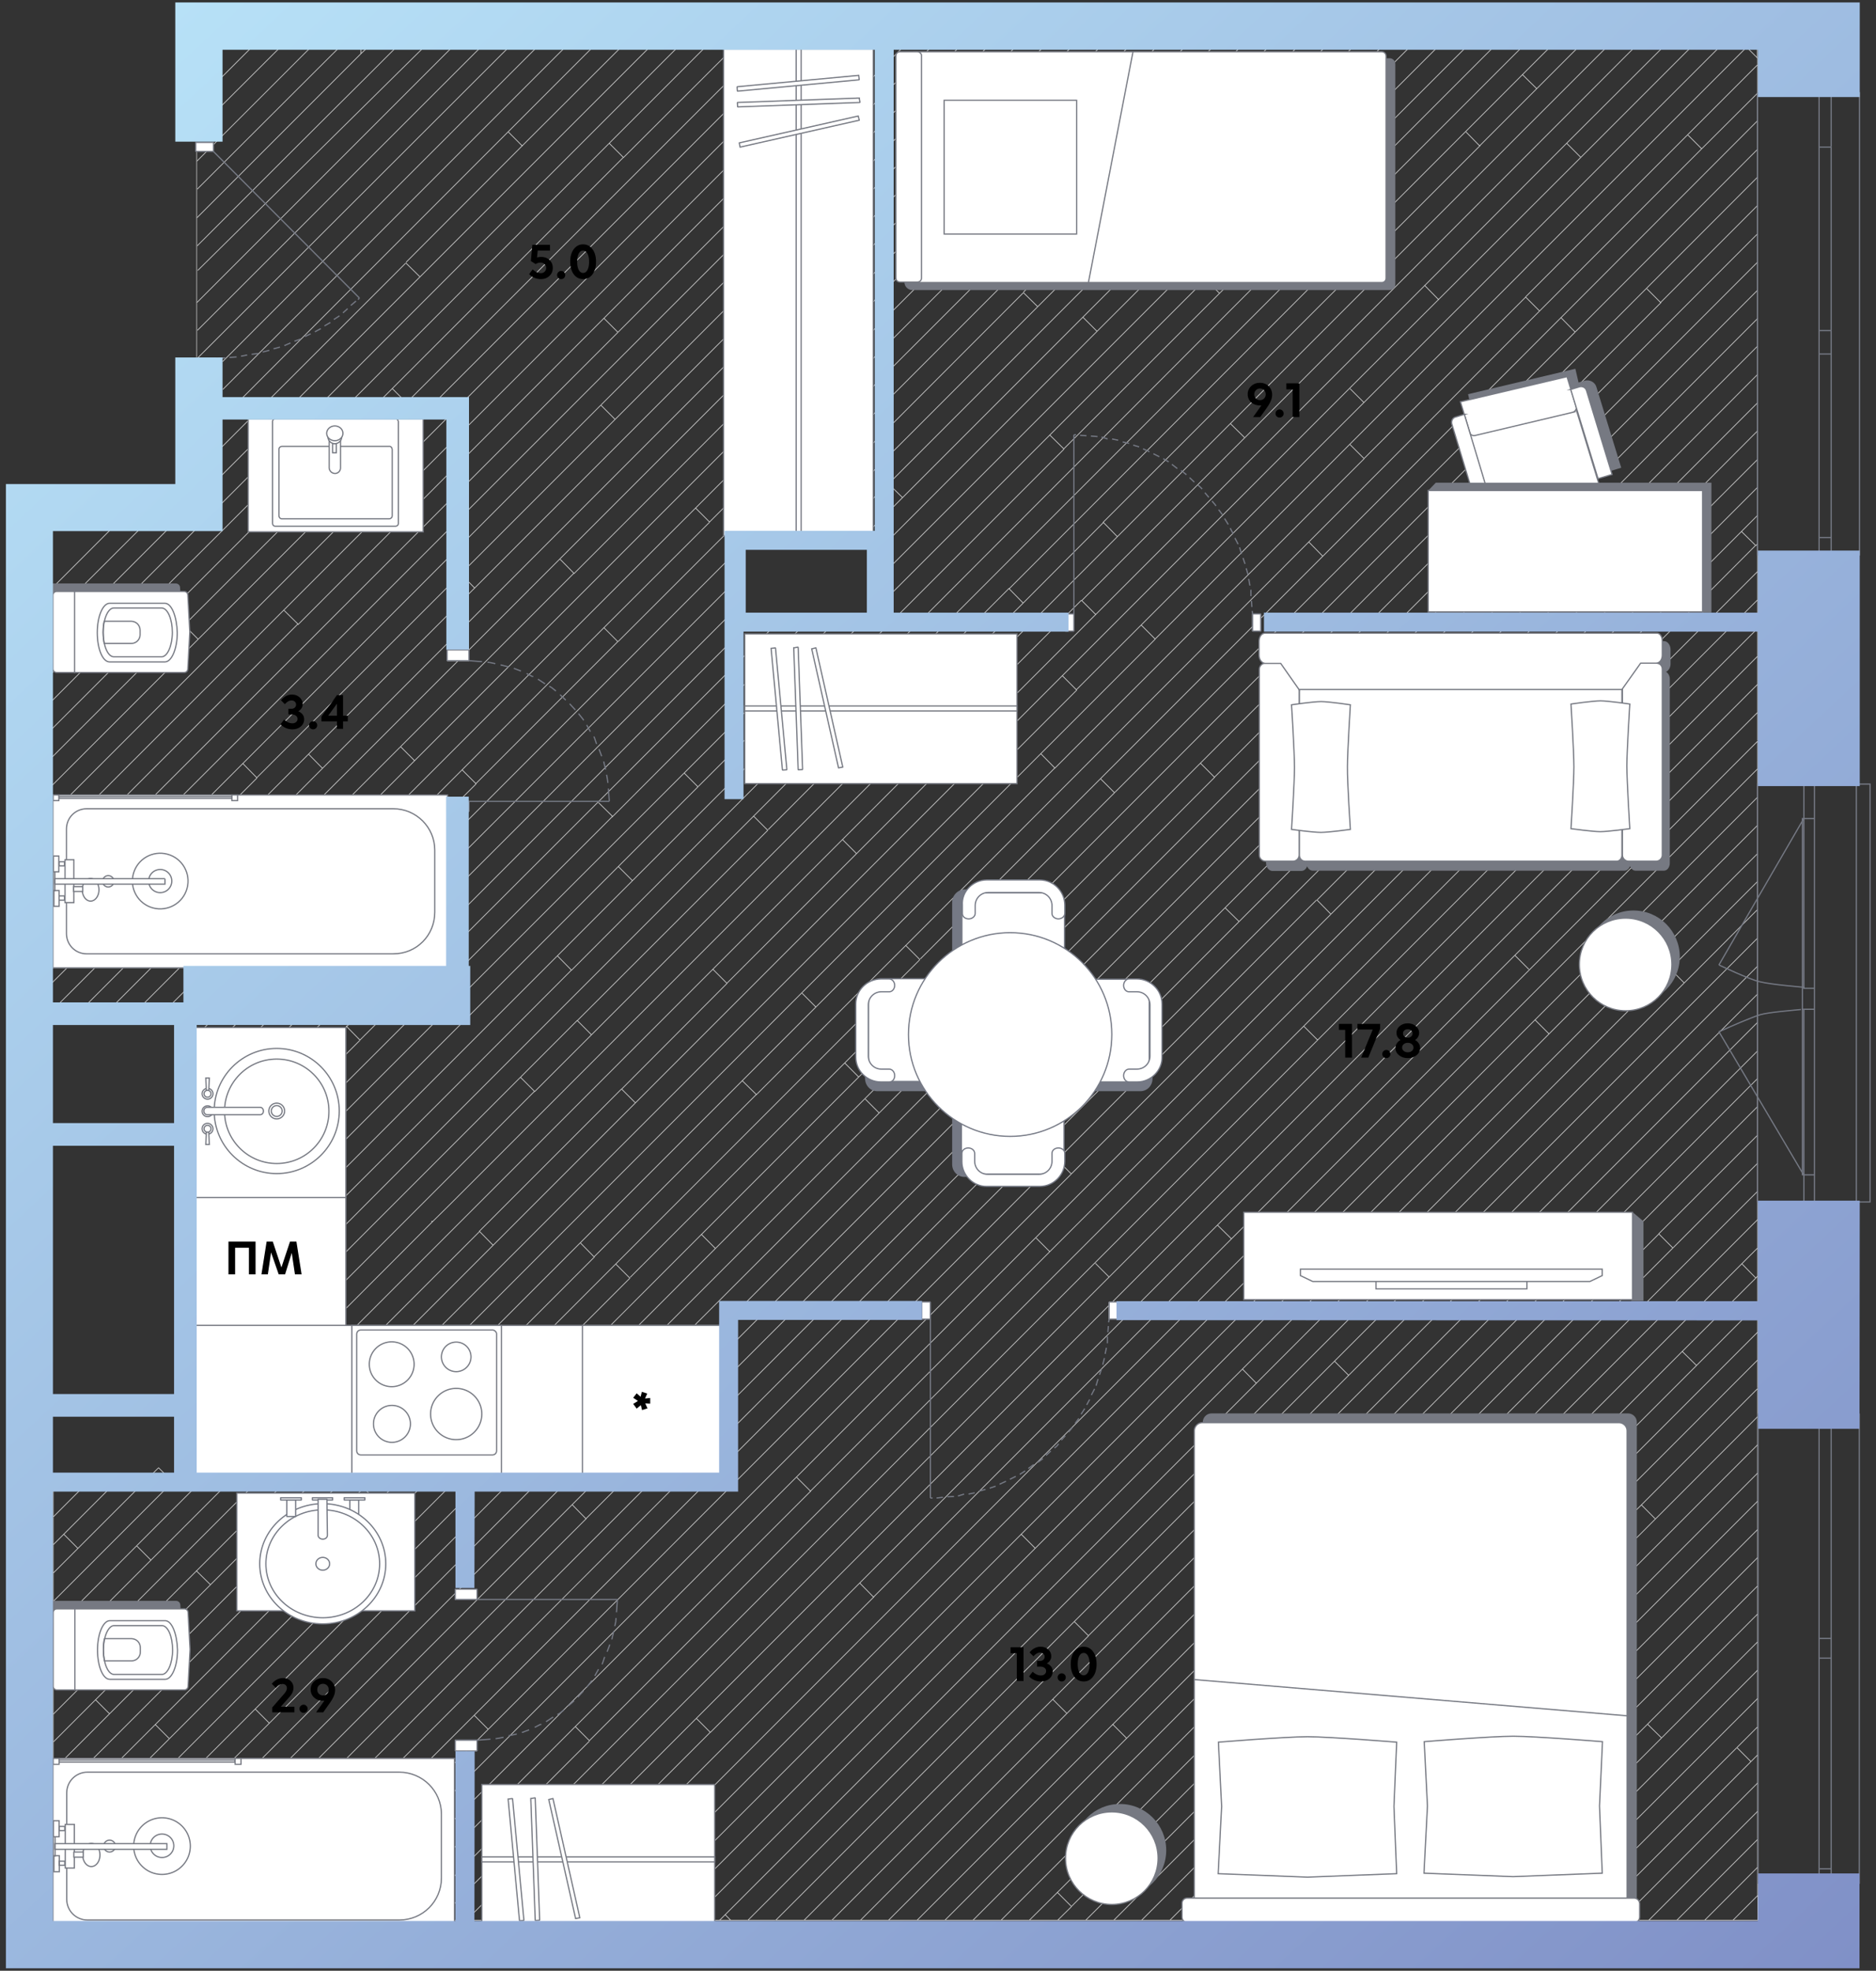 <svg width="762" height="800" fill="none" xmlns="http://www.w3.org/2000/svg"><rect width="100%" height="100%" fill="#333333" stroke="none"/><path d="M14.4 348.5h.7v-.7l287.1-287M27.1 415.9l103.9-104M36 372.6v.9M35.9 373.8l5.3 5M121 253.3l-5.6-5.5M121 253.3 15.5 358.8M104.3 315.7v.1M36 372.6v-.1M104.3 315.7l.1.1M192.8 238.7l-5.6-5.7M16 404.1l88.4-88.3M36 372.6l208-208.1M50.5 243.9l-32.4 32.3M251 134.9 15.1 370.6M251 134.9l-5.7-5.7M247.5 58.2l5.7 5.7M56.1 249.5h.1M253.2 63.9 16 301M56.1 249.5 18 287.6M253.2 63.9v.1M296.6 54.9l5.7 5.7M15.2 267.8l155.4-155.4M121 253.3l.1-.1M80.5 259.5 16 324M165 163.7 16 312.5M80.5 259.5l-5.7-5.7M98.7 310l5.6 5.7M74.9 539.6l36.5-36.6M426.4 176.6l-72 72M426.4 176.6v-.1M277.9 313.8l5.6 5.6M140.6 416.5l.2.2M162.7 303.1l70.4-70.4M233.1 232.7l.1-.1M57.3 408.5l5.7 5.8M233.1 232.7l-5.6-5.7M299.1 143.8l-168 168M114.5 374.3 72 416.9M192.8 238.7l.1.1M335.2 153.6v-.1M432.2 182.3 350 264.5M710.2 19.9l3.6 3.6M554.1 163.5l-.1-.1M708.7 19.9h-11.1M713.9 140.5v-11.2M50.5 243.9v-.1M584.3 121.6h.1M642.1 63.9l-57.8 57.7M663.2 19.9h-11.4M505.5 177.6l-5.7-5.6M642.1 63.9l-5.7-5.7M714 174.8l-.1.1M119.4 758.1l383.9-384M540.6 371.1 156.7 755M156.7 755h.1M582.2 318.1 535 365.3M429.4 470.8l-231 231.1-.1.1M535 365.4l5.6 5.7M677 211.8l-5.7-5.7M713.9 174.9l-36.8 36.9-384 384M503.3 374.1v.1M192.6 696.3l100.5-100.5-5.7-5.7M671.3 206.1l42.6-42.6V152M119.4 758.1h.1M713.9 129.3v-11.5M285.7 19.9h-11.2M308.8 19.9h-11.4M56.1 249.5l-5.6-5.6M354.5 19.9h-11.4M320.1 19.9h-11.3M212 59.3l-47.1 47.2M206.4 53.5l5.7 5.7-.1.1M388.8 19.9h-11.4" stroke="#CCC" stroke-width=".3" stroke-miterlimit="10"/><path d="m86 174 50.3-50.4 10.3-10.3 59.8-59.8M205.9 19.9h-11.4M170.6 112.4l-5.7-5.6M583.1 19.9h-11.3M530.3 38.4h-.1M489.6 113.4l-63.2 63.2M522.1 115.2l-5.7-5.7M489.6 113.4v-.1M495.3 119l-5.7-5.6M605.8 19.9h-11.1M249.8 170.2l-5.7-5.7M408.5 57.4l-5.7-5.6M503 19.9h-11.2M432.5 56.3l-.1-.1M500.5 45.2l-5.7-5.7M132.4 493.5l5.7 5.7M232.1 393.8l-5.6-5.7M132.4 493.5l49.8-49.7 49.9-50M232.1 393.8h.1M111.4 503l.1.1M251.2 351.8l5.7 5.7M306.1 331.3v-.1M306.1 331.3l5.7 5.7M624.2 36 601 59.2M240.2 420l-5.7-5.7 77.4-77.3M350 264.5l-93.1 93M211.4 437.3l23.1-23.1M624.2 36l-5.8-5.7M300.2 257.1l-5.7-5.6M300.1 257l4.8-4.8M294.5 251.5l5-5M146.2 422.2l170.2-170M111 423.5l188.5-188.4M111 423.5l5.7 5.7M248.8 331.4v-.1M277.9 313.8l61.6-61.6M283.6 319.3l60.6-60.5 6.6-6.6M344.3 258.8l5.7 5.7M248.8 331.4v.1l79.2-79.3M283.5 319.4v.1M553.7 106.5l-.1.1M79.8 637.6v.1M21.6 730.1v11.4" stroke="#CCC" stroke-width=".3" stroke-miterlimit="10"/><path d="m354.4 248.6-3.6 3.6" stroke="#CCC" stroke-width=".3" stroke-linecap="round" stroke-linejoin="round"/><path d="m115.8 555.9 5.7 5.6M63.1 700.1l5.7 5.7M342.2 340.8l5.7 5.7M79.8 637.7l5.7 5.6M713.9 49v11.4M713.9 71.9V60.6M21.6 775.8v-11.3M175.8 495.8h-.6M452.7 321.8l187.1-187M348.8 437.2l-5.7-5.7M595.4 53.5l5.6 5.7M553.6 106.5v.1M559.3 112.2l-5.7-5.6M553.8 106.5l47.3-47.3h-.1M409.9 239l5.7 5.8M453.8 217.8l-5.6-5.7M415.6 244.8 217.1 443.2M312 336.8l97.9-98M553.6 106.6 448.1 212l.1.1M448.2 212.1l-32.6 32.7M439.3 243.6l-97.1 97.2M366.6 202l-19 19M360.7 196.3 336.1 221M445.6 134.5l-91.2 91.3M163 360l136.5-136.5M366.6 202 530.2 38.4M74.9 436.7l82.3-82.4M162.9 360l-5.7-5.7M524.6 32.8l5.6 5.6M245.3 254.8h-.1M325.7 403.1l5.7 5.7M187.7 312.5l57.6-57.7M157.2 354.3v-.1M187.7 312.5l5.6 5.6M140.8 416.7l5.4 5.5M248.8 331.4l-5.7-5.6M146.3 422.2h-.1M277.9 313.8h-.1M360.9 196.4l5.7 5.6M360.9 196.4v-.1M445.6 134.5l-5.7-5.7M576.5 312.4l5.7 5.7M360.9 196.4l-.1.1M300.3 257.1 140.8 416.7M456.5 66.4l5.7 5.6" stroke="#CCC" stroke-width=".3" stroke-miterlimit="10"/><path d="m323.6 221 .7.6" stroke="#CCC" stroke-width=".3" stroke-linecap="round" stroke-linejoin="round"/><path d="m415.7 118.8 5.7 5.6M415.7 118.8l-96.9 97-.2.2M323.6 221l-5-5M415.7 118.6l79.1-79.1M288.1 212l.1-.1M245.3 254.8l42.9-42.8M282.5 206.2l5.7 5.7M424.5 87.1 251 260.5M335.2 153.6l5.7 5.6-52.7 52.7M456.5 66.4 302 221M193.3 318.1l57.6-57.6M157.2 354.3l36.2-36.1M250.9 260.4l-5.6-5.6M193.4 318.2l-.1-.1M424.4 87l.1.1M193.4 318.1v.1M456.5 66.4v-.1M318.6 216l-5 5M424.5 87.1l5.6 5.7" stroke="#CCC" stroke-width=".3" stroke-miterlimit="10"/><path d="m299.5 223.5 2.5-2.5" stroke="#CCC" stroke-width=".3" stroke-linecap="round" stroke-linejoin="round"/><path d="M424.5 87.1V87M193.3 318.1l-.1.1M713.9 186.5V175M713.9 174.9v.1M713.9 380.8v11.4M713.9 346.5v11.3M713.9 209.2v-11.4M429.4 470.8l105.4-105.5M714 586.4l-.1.1M713.9 472.2v11.4M407.7 435.5h-.1M436.4 658.3l5.7 5.7 105.7-105.7M429.4 470.8l5.7 5.7M547.8 558.3l-5.7-5.7M672.3 616.5l-5.6-5.6M151 749.3l47.3-47.3M616.4 226.8h-.1M616.4 226.8l97.5-97.5M713.9 140.5l-91.9 92M232.4 610.8l175.3-175.3M413.3 441.2l-5.6-5.7M407.7 435.5l208.7-208.7M616.4 226.8l5.6 5.6M671.3 206.1l-168 168M192.6 696.3l5.7 5.7M497.6 368.5l5.7 5.6M497.6 368.5 713.9 152M238 616.5l175.4-175.3 208.7-208.7M666.7 610.9v-.1M713.9 643.8v-.1M713.9 655.2l.1-.1M714 643.8h-.1M713.9 632.3v11.3M674.9 705.5l39-39v-11.3M713.9 655.2v-11.4M614.2 720.6l99.8-99.8M713.9 598v-11.4M614.2 720.6l5.7 5.6M714 701h-.1M713.9 609.4V598M713.9 609.4v11.4M713.9 632.3v-11.4M713.9 678v-11.4M713.9 700.8V678M711.2 715.1l2.7-2.7M705.5 709.4l8.4-8.4M713.9 575.1v-11.4M666.8 610.8l47.1-47.1M669.2 699.9l44.7-44.7M713.9 712.4V701M713.9 701v-.1M713.9 723.8v-11.4M714 712.3l-.1.1M713.9 723.8h.1M713.9 403.5v-11.3M235.1 779.6l.1-.1M269.5 779.5h11.4M280.9 779.5h11.4M223.7 779.5h11.4M231.3 771.9l5.7 5.6M292.3 779.5h4.5M372.5 779.5h11.3M673.7 500.8l.1.1M451.9 699.9l.1.1M326.6 779.5h11.3M303.8 779.5h11.3M288.5 703.2l.1.1M713.9 106.4v11.4M713.9 71.9v11.4M357.1 451.8l-5.7-5.7M679.4 506.5l-5.6-5.6M617.3 191.5l5.7 5.6M189.4 779.5l261.1-261.1M75.1 779.5h11.4M282.9 697.6l5.6 5.6M189.4 779.5h11.5M113.8 752.4l5.6 5.7M450.5 518.4l.1.1M429.5 768.2l5.6 5.6M713.9 746.7V758M713.9 735.3v11.2M646.8 779.5h11.4M713.9 735.3v-11.5M705.5 709.4l5.7 5.7M635.4 779.5h11.4M232.4 610.8l5.6 5.7M238.1 616.5l.1-.1M713.9 140.5V152M671.3 206.1v-.1M713.9 174.9v-11.4M461.6 747.5l5.7 5.7M673.8 500.9v-.1l40.1-40M713.9 540.8v11.3M666.6 610.8l.1.1M612.4 779.5h11.4M713.9 575.1v11.4M418.1 779.5h11.4M238.1 616.5h-.1M669.2 699.9l5.7 5.6M669.2 699.8v.1M532.4 779.5h11.4M614.2 720.5v.1M578.2 779.5h11.4M713.1 221.4l-5.7-5.6M288.6 703.2l60.6-60.6M666.8 313.5l5.7 5.7M354.8 648.3l-5.6-5.7M500.2 503v-.1M354.8 648.3l145.4-145.4M494.5 497.3l5.7 5.6M713.9 277.8v22.8M349.2 642.6l145.3-145.3M494.5 497.3v-.1M494.5 497.3l.1-.1 177.9-178M420.5 628.5l-5.7-5.7 208.6-208.7.1-.1M713.9 312.2v11.4M713.9 323.6 623.5 414M714 323.5l-.1.1M629.2 419.7l-5.7-5.7M713.9 335v-11.4M500.2 502.9l115.1-115.1M420.5 628.5l208.7-208.8M713.9 346.5h.1M714.1 392l-.2.2M713.9 346.3V335M666.8 313.5l47.1-47.1M629.2 419.7l84.7-84.7M629.2 419.8v-.1M713.9 300.9v-.1M713.9 186.5 582.2 318.1M623.3 322.7l-5.7-5.7M617.6 317l95.5-95.6M426.5 508.2l-.1-.1M426.4 508.1 617.6 317M713.1 221.4l.1-.1M714 220.6l-.8.9M540.6 371.1h.1M713.9 186.5v11.3L540.6 371.1M713.9 232 529.6 416.5 239.4 706.6l-5.7-5.7M713.9 220.6v-11.4M621 393.5l-5.7-5.7M323.5 599.6l5.7 5.7 97.2-97.2M713.9 266.4V255M713.9 266.4l.1-.1M426.4 508.1l-5.6-5.6M713.8 289.3l-98.5 98.5M714.1 300.8l-.2.1M672.5 319.2l41.4-41.4v-11.4M713.9 232v11.5L535.2 422.2M535.2 422.2l-5.7-5.7M713.9 220.8V232M713.9 243.5V255M714 518h-.1M713.9 518V506.6M713.9 563.5v-11.4M713.9 506.6v-11.5M713.2 518.8l.7-.8M713.9 529.5l.1-.2M628.2 580.8l-5.7-5.7M714 506.5l-.1.1M713.9 495.1V483.8M546.1 651.4l76.3-76.3 91.5-91.5M713.9 529.5l-24.8 24.8-65.7 65.7-.1.1M551.8 657.1l-5.6-5.6M546.2 651.5l-.1-.1M546.2 651.5v-.1M683.3 548.6l29.9-29.8M713.9 529.5v-.2M535.1 719.5l-5.7-5.7M713.9 540.8v-11.3M713.9 563.7l.1-.1M623.3 620.1l-5.7-5.7M683.3 548.6l5.7 5.6M467.3 753.2 707.5 513M529.6 713.8l93.7-93.7M713.9 472.2v-11.4M683.3 548.6v-.1M713.2 518.8l-5.7-5.8M713.9 506.6l-6.4 6.4M713.9 518v11.2M510.3 561.5h.1M504.7 555.8l5.6 5.7M713.9 357.8l-35.5 35.5M713.9 369.3v11.5L589.4 505.2M589.4 505.2l-5.7-5.7 130.2-130.3v-11.4M678.4 393.3l5.7 5.7M678.3 393.5l.1-.2M713.9 392.2 547.8 558.3M510.4 561.5h-.1M510.4 561.4v.1M510.3 561.5l168.1-168.2M713.9 437.8v-11.2M713.9 460.8v-11.5M624.7 504.2l5.7 5.8M630.4 510.1l83.5-83.5M713.9 437.8 452 700M452 700l5.6 5.6M713.9 403.5 427.6 689.8M713.9 483.6l.1-.1M427.6 689.8l5.7 5.7M713.9 403.5V415M714 415h-.1M713.9 426.6V415M713.9 426.6l.1-.1M666.7 610.9 498.2 779.5M584.3 121.6l-5.6-5.7-283.5 283.3M409.9 239 618.3 30.4l10.5-10.5" stroke="#CCC" stroke-width=".3" stroke-miterlimit="10"/><path d="m445.1 249.5-5.7-5.7 66.1-66L663.2 19.9M651.8 19.9h-11.4M628.8 19.9h11.5M624.2 36l16.1-16.1M175.8 495.8l6.4-6.3L651.8 19.9M642.1 63.9l44-44M674.6 20l-38.3 38.2-57.7 57.8M686.2 19.9h11.4M686.1 19.9h-11.4M663.2 19.9h11.4M628.8 19.9h-11.3M489.6 113.4l93.5-93.5M354.4 237.3 571.8 19.9M445.6 134.5 560.3 19.9M571.8 19.9h-11.4M548.7 19.9l.1-.1M548.7 19.9h11.5M594.7 19.9h-11.4M605.8 19.9l.2-.1M583.1 19.9h.1M306.1 331.3 617.4 19.9h-11.6" stroke="#CCC" stroke-width=".3" stroke-miterlimit="10"/><path d="M232.1 393.8h.1l284-284.3 89.6-89.6M530.2 38.4l18.5-18.5M554 163.4 697.6 19.9M426.4 176.6l5.7 5.6L594.7 19.9M692.4 779.5h-11.3M658.2 779.5h11.4M713.9 735.3l-44.2 44.2h11.4M713.9 746.7l-32.8 32.8M713.9 769.5l-10 10H714v-10h-.1ZM703.8 779.5h-11.4M713.9 758l-21.5 21.5M635.4 779.5l-.1.1M713.9 769.5V758M623.8 779.5h11.4M711.2 715.1l-64.4 64.4M705.5 709.4l-.1.1-70 70M713.9 723.8l-55.7 55.7M713.9 746.7l.1-.1M713.8 23.5v-3.7H710M713.8 23.5l.1.2M713.9 26.3l-94.2 94.2v.1M713.9 26.3v-.1M708.7 19.9l.2-.1M708.7 19.9h1.3M713.9 735.3l.2-.2M713.9 23.7l.1.1M714 26.2l-.1.1M469.2 259.4 708.7 19.9M713.9 129.3l.2-.2M713.9 26.1v-2.4M713.9 23.7v-.2M441.1 24.8l-32.6 32.6M121 253.3l.1.2L354.5 19.9M235.7 504.5l5.6 5.7M354.5 19.9h11.4M251 134.9l115-115h11.4M343.1 19.9h-11.4M331.5 19.9h-.1M331.4 19.9l.2-.1M388.8 19.9h11.4M423 19.9h-11.3M299.1 143.8 423 19.9M192.8 238.7 411.6 19.9h-11.4L187.1 233l-82.8 82.7M16.5 334.8 331.4 19.9M244 164.5 388.8 19.9M17.1 380 377.4 19.9M423 19.9l.1-.1M251.5 19.9H263M170.6 112.4l92.5-92.5h11.4M212 59.3l39.5-39.4M240 19.9h11.5M240 19.9l.1-.1M50.5 243.9l224-224M285.7 19.9h11.7M159.4 157.8l5.7 5.7L308.8 19.9M253.2 64l44.2-44.1M537.4 19.9H548.7M285.7 19.9l.2-.1M320.1 19.9H331.4M56.1 249.5l10.7-10.7 28.1-28L285.7 19.9M80.5 259.5 320.1 19.9M494.8 39.5l19.6-19.6M503 19.9l.2-.1M503 19.9H514.4M456.5 66.4 503 19.9M424.6 87.1l67.2-67.2M468.9 19.9h11.4M480.3 20 438 62.2l-97.1 97.1M491.8 19.9h-11.4M526.1 19.9h11.3M514.6 19.9h-.2M360.9 196.4 537.4 19.9M325 221 526.1 19.9M514.4 19.9l.2-.1M526.1 19.9h-11.4M713.9 689.5l-90.1 90M441.1 24.8l4.9-4.9h-11.4M434.5 19.9h-.1M434.4 19.9l.2-.1M423 19.9h11.4M233.1 232.7l.1.1L408.5 57.4M432.5 56.3l5.6 5.7M304.8 149.5 434.4 19.9" stroke="#CCC" stroke-width=".3" stroke-miterlimit="10"/><path d="M168.4 308.8 446.8 30.4l-5.7-5.6M457.5 19.9h-11.4M468.9 19.9h-11.4M335.2 153.6l97.3-97.3M468.9 19.9l-36.4 36.4M457.5 19.9l-10.6 10.5M429.4 768.1l.1.1M155 779.5h-11.4M143.6 779.5h-11.3M329.3 605.3 155 779.5M713.9 209.2 420.6 502.5l-277 277M166.5 779.5H155M177.9 779.4l357.3-357.2M239.4 706.8l-72.8 72.7h22.8M156.7 755l-24.5 24.5h-11.3M192.6 696.3l-83.2 83.2M120.9 779.5h-11.5M119.4 758.1 98 779.5h11.4" stroke="#CCC" stroke-width=".3" stroke-miterlimit="10"/><path d="m156.7 755-5.6-5.7-30.2 30.2M450.5 518.4l-5.6-5.6M120.9 779.5l-.1.1M231.3 771.9l-7.6 7.6M231.3 771.8v.1M246.5 779.5h-11.3M354.8 648.3h.1L231.3 771.9M237.2 777.5l-2 2M237.1 777.8l384-384 92.8-92.9M713.9 300.9v11.2L246.5 779.5M212.2 779.5h-11.3M86.5 779.5h11.4M666.8 313.5l-465.9 466M288.5 703.2l-76.3 76.3M714 255 450.6 518.3l-.1.1M223.7 779.5h-11.5M223.7 779.5l-.1.1M290.6 506.8l60.6-60.7 323.4-323.2-5.7-5.7M493.4 315.5 233.5 575.4M414.8 622.8 258 779.5h-11.5" stroke="#CCC" stroke-width=".3" stroke-miterlimit="10"/><path d="m487.6 309.8 5.7 5.7 124-124M348.8 437.2 713.9 71.9M713.9 94.9V83.4l-39.4 39.4M714 106.2l-.1.2M497.6 368.5 113.7 752.3l-27.2 27.2M21.6 775.8l269-269-5.7-5.7M21.6 775.8v3.7h7.8M21.6 661.5h-.1M109.4 699.5l-5.7-5.7M233.5 575.4 109.4 699.5M233.5 575.3v.1M713.9 106.4V94.9M233.5 575.4l5.6 5.6M239.2 581 40.8 779.5M239.1 581h-.1M232.4 610.8 63.7 779.5h11.4M29.4 779.5l80-80M238.1 616.5l-163 163M239.2 581h-.1M713.9 117.8 52.2 779.5M617.3 191.5l96.6-96.6M713.9 106.4l-90.8 90.8-384 383.8M29.4 779.5h11.4M40.8 779.5h11.4M63.6 779.5H52.2M532.4 779.5H521M435.2 774l-5.6 5.5H441M498.2 779.5h-11.4M713.9 552.1 486.6 779.5h-11.4M713.9 678 612.4 779.5M713.9 575.1 509.6 779.5M713.9 540.8 475.2 779.5M509.6 779.5h11.3M467.3 753.2l-.1.1-26.2 26.2M683.3 548.6 452.4 779.5H441M463.7 779.5h-11.2M475.2 779.5h-11.5M521 779.4l94.3-94.3 98.6-98.6M529.3 713.9l-65.6 65.6M463.7 779.5l-.1.1M509.6 779.5h-11.4M578.2 779.5h-11.4M600.9 779.5h-11.3M713.9 643.8 578.2 779.5M669.2 699.9l-79.6 79.6M674.9 705.5l-74 74M612.4 779.5h-11.5M713.9 609.4 543.8 779.5M621.1 690.8l-5.7-5.7M713.9 598 532.4 779.5M555.2 779.5h11.4M555.2 779.5h-11.4M614.2 720.6l-59 58.9M713.9 632.3l-94 94-53.3 53.3M326.6 779.5h-11.4M360.9 779.5h-22.8M315.1 779.5h.1M442.2 664 326.6 779.5M427.6 689.8l-89.7 89.7M337.9 779.5h.1M589.4 505.2 315.1 779.5M269.5 779.5h-11.4M713.9 346.5l-433 433M420.5 628.5l-151 151M510.3 561.5 294.5 777.3l-2.2 2.2M296.8 779.5l-2.2-2.2M583.7 499.7 303.8 779.5M713.9 495.1 435.1 774M303.8 779.5h-7M429.5 768.2l-11.4 11.3M418.1 779.5h-11.4M383.8 779.5h11.4M673.8 500.9 395.2 779.5h11.4l307.3-307.3M546.2 651.5 429.5 768.2M206.4 53.5 240 19.9M630.2 510.1l-93.8 93.8M372.5 779.5h-11.6M542.3 609.5l-5.7-5.7-175.7 175.7M349.5 779.5l83.9-84L713.9 415M372.5 779.5l-.1.1M713.9 437.8v11.4L383.8 779.5M452 700l-79.5 79.5M302.3 60.8l40.8-40.9M68.8 705.8 21.6 753v11.5M447 316.1l5.7 5.7M21.6 741.5V753M21.6 730.1v-11.5M255.9 518.6l87.2-87.1 109.6-109.7M348.8 437.2 21.6 764.5M90.5 158.1l34.4-34.3 21.8-21.8 82.1-82.1H240M47.6 658.3l-26 26M21.6 695.9v-.1M44.5 695.7l-22.9 22.9M691.2 60.4l-5.6-5.6M147.7 604 21.6 730.1M691.2 60.4l22.7-22.6M21.6 673v-11.5M713.9 49V37.8M691.3 60.5l-.1-.1M691.1 60.5l.1-.1M713.9 37.8V26.3M447 316.1l.1-.1 90.2-90.2M531.6 220 691.2 60.4M639.8 134.8l-5.7-5.8M531.6 220l5.7 5.8L713.9 49M713.9 60.5v.1M713.9 60.6l-74.1 74.2M714 60.5l-.1.1M21.6 718.6V695.9M115.8 555.9l-40.9 40.9M68.5 599.9l1.6 1.6M21.6 661.5v-11.4l50.2-50.2" stroke="#CCC" stroke-width=".3" stroke-miterlimit="10"/><path d="m68.5 599.9-4.1-4.1" stroke="#CCC" stroke-width=".3" stroke-linecap="round" stroke-linejoin="round"/><path d="M194.7 500 21.6 673v11.3M31.6 628.5l-5.7-5.7M21.6 695.8v-11.5M55.6 627.6l5.7 5.7" stroke="#CCC" stroke-width=".3" stroke-miterlimit="10"/><path d="m71.8 599.9 3.1-3.1" stroke="#CCC" stroke-width=".3" stroke-linecap="round" stroke-linejoin="round"/><path d="m21.6 661.5 33.9-34 66-66M25.9 622.8l22.9-22.9M21.6 599.9v4.4" stroke="#CCC" stroke-width=".3" stroke-miterlimit="10"/><path d="m60.3 599.9 3.9-3.9" stroke="#CCC" stroke-width=".3" stroke-linecap="round" stroke-linejoin="round"/><path d="m79.8 637.7-26.4 26.4-31.8 31.8M21.6 615.8v-11.5M37.5 599.9l-15.9 15.9M21.6 615.9v11.2M21.6 638.6v-11.5M60.3 599.9l-38.7 38.7M25.9 622.8l-4.3 4.3M21.6 604.3l4.4-4.4M21.6 650v-11.4M447 316.1l-73.2 73.2M164.5 564.5l5.6 5.6M255.9 518.8l-187.1 187M367.9 383.8l5.7 5.7M367.9 383.8 531.6 220M373.6 389.6 250.1 513.1M250.1 513.1l5.6 5.6M331.4 408.8 170.1 570.1M170.3 570.2l-.1-.1M241.3 510.2l65.9-65.9M250.1 513.1l-.1-.1M241.5 510.2 147.7 604M250.1 513.1l-96.7 96.7M301.6 438.8l5.6 5.5M241.4 510.2h-.1M331.4 408.8l97-97M307.2 444.3v.1M367.9 383.8l-60.7 60.6M307.2 444.5v-.1M307.3 444.5l-.1-.1M38.8 690l46.7-46.7M431.5 274.3l116.8-116.8 36-35.9M85.5 643.3l240.1-240.2 143.6-143.6v-.1M431.5 274.3l5.7 5.7L554 163.4M554 163.4l-5.6-5.6M200.3 505.5l57.8-57.8M258.1 447.7l.1.1M437.4 280.1 79.8 637.7M619.7 120.6l-.1-.1M619.7 120.6l-65.6 65.5M548.4 180.5l5.6 5.6M469.2 259.4h.1M422.8 306l5.7 5.8 125.6-125.6M21.7 707.1 38.8 690M619.7 120.6l5.6 5.6M170.1 570.1 44.6 695.6l-.1.1M44.5 695.7v.1M44.5 695.7l-5.7-5.7M431.5 274.3 258.1 447.7M295.3 399.2l-42.8 42.9 5.6 5.6M295.3 399.2l-5.7-5.7M200.3 505.5h.1M164.4 541.6l5.7 5.7M469.2 259.4l-5.6-5.6M147.7 604l5.7 5.8L21.6 741.5M57.3 408.5l-7.3 7.4M162.7 303.1 57.3 408.5M140.8 416.7l-19.7 19.6-46.2 46.3M294.5 251.5 116.7 429.2l-7 7-34.8 34.9M131 311.8v.1M131 311.9l-5.6-5.7M163.1 359.9l-76.3 76.3-11.9 12M111 423.5l-12.7 12.7-23.4 23.5M299.1 143.8l5.7 5.7L38.4 415.9M131.1 312l-.1-.1M108.7 368.6 63 414.3M63 414.3l-1.5 1.6M108.7 368.5v.1M162.7 303.1l5.7 5.7-59.7 59.8M187.7 312.5 74.9 425.3" stroke="#CCC" stroke-width=".3" stroke-miterlimit="10"/><path d="M335.2 153.6 114.4 374.2l-5.7-5.6M194.5 19.9h-11.4M115.8 555.9v-.1M211.4 437.3l5.7 5.7-34.9 35-17.8 17.8-89.5 89.5M205.9 19.9h11.4M80.2 145.4 205.9 19.9M80.2 134.1 194.5 19.9M306.1 331.3 182.2 455.2 141.5 496l-66.6 66.6M211.4 437.3l-29.3 29.3-29.2 29.2-78 78.1M182.9 19.9l.1-.1M183 19.9h-.1M217.3 19.9l.1-.1M200.3 505.5l-36 36M217.3 19.9h11.3M164.4 541.5 47.6 658.3M53.3 664l-5.7-5.7M90.4 146.8l23-23 33.3-33.3 70.6-70.6M175.8 495.8l-60 60.1M342.2 340.8 121.5 561.5M80 122.8 182.9 19.9M252.4 442.1l-57.7 57.7 5.6 5.7M80.3 109.8l91.1-89.9M164.8 106.8 13 258.5M171.4 19.9h-11.2M277.9 313.8 155.4 436.2l-59.6 59.6-20.9 21M80 88.4l66.6-66.6M19.4 240.5l36.4-36.4M283.5 319.4 166.8 436.1l-59.6 59.7-1.5 1.5-30.8 30.9M146.2 422.3l-13.8 13.8-57.5 57.7M36 372.6l-22.6 22.6M248.8 331.4 143.9 436.2l-59.6 59.6-9.4 9.5M80.1 99.8l49.5-49.4 20.9-20.8 9.7-9.7M80 65.4l46.8-46.8M80.1 76.8l49.5-49.4 20.9-20.8M80 41.4l32.2-32.2M80.1 52.8l38.3-38.2M192.8 238.7 15.6 415.8M146.6 21.8l2.1-2h-2.1v2ZM171.4 19.9h11.5M132.4 493.5l-2.3 2.3-55.2 55.3M171.4 19.9l.2-.1M256.9 357.5l-78.7 78.7-59.6 59.7-7.2 7.1M111.4 503l-5.6-5.6M160.2 19.9h-11.4" stroke="#CCC" stroke-width=".3" stroke-miterlimit="10"/><path d="M74.9 539.6v11.5M74.9 425.3v-8.4H72M74.9 562.6v11.3M74.9 425.3v11.4M74.9 493.8v11.5M21.6 599.9H26M26 599.9h11.5M74.9 482.6v-11.5M71.8 599.9h-3.3M48.8 599.9H37.5M74.9 516.8v-11.5M71.8 599.9h3.1v-3.1M74.9 585.3v11.5M74.9 562.6v-11.5M74.9 459.7v-11.5M74.9 585.3v-11.4M60.3 599.9H48.8M60.3 599.9h8.2M74.9 459.7v11.4M74.9 482.6v11.2M74.9 436.7v11.5M74.9 516.8v11.4M74.9 528.2v11.4M336.1 221h11.5M354.4 237.3v-11.5M328 252.2h11.5M304.9 252.2h11.5M328 252.2h-11.6M354.4 237.3v11.3M299.5 235.1v11.4M339.5 252.2h11.3M302 221h-2.5v2.5M313.6 221h10M299.5 223.5v11.6M302 221h11.6M304.9 252.2h-5.4v-5.7M325 221h-1.4M354.4 225.8V221h-6.8M325 221h11.1M354.4 248.6v3.6h-3.6" stroke="#CCC" stroke-width=".3" stroke-linecap="round" stroke-linejoin="round"/><path d="M755.3 37.4v188.1M713.9 37.4v188.1m29.9-7.3v7.2m-4.7-7.2h4.8m-5 7.2v-7.2m0-74.5v-4.8m4.9 4.8H739m4.8-4.8v4.8m0 0v74.6m-4.9-.1v-74.6m4.9-9.4v4.8m-4.7-4.8h4.8m-5 4.7v-4.8m0-74.4V37.4m4.9 22.3H739m4.8-22.3v22.2m0 .1v74.4m-4.9.1V59.7m16.3 514.1v190.9m-41.1-190.9v190.9m29.7-6.1v6m-4.7-6h4.8m-5 6v-6m0-85.5v-4m4.9 4H739m4.8-4v4m0 0v85.5m-4.9 0V673m4.9-7.9v4m-4.7-4h4.8m-5 4v-4m0-85.5v-6m4.9 6H739m4.8-5.8v6m0-.2v85.5m-4.9 0v-85.6m10.8-261.8h4.3v170.2h-4.3m-51.5-69.1 34.4 58.1m-34.4-85.2 34.4-59.3m-34.4 86.4s.3-.2.9-.3m.1-.1c3-1.4 12.1-5.4 15.8-6.5 3.5-1 13.5-1.8 16.5-2.1m.3-.1h.9m-34.5-18s12.1 5.8 16.5 6.8c4.6 1.2 18.3 2.3 18.3 2.3m-19.1 87.1V318.3h45.7v169.6h-45.7Zm18.2-11V332.3h4.9v144.6h-4.9Zm.6 11v-78.2h4.3V488l-4.3-.1Zm0-86.7v-82.9h4.3v82.9h-4.3Z" stroke="#757984" stroke-width=".5" stroke-miterlimit="10"/><path d="M63.3 753.8H19v33.1h44.3v-33.1Z" fill="#fff"/><path opacity=".5" d="M79.9 61.6V145" stroke="#CDCCCC" stroke-width=".5" stroke-miterlimit="10"/><path d="M413.005 671.106h-2.54v-2.44h5.28v13.7h-2.74v-11.26ZM424.92 678.346c0-.547-.227-.987-.68-1.32-.44-.333-1.027-.5-1.76-.5h-1.26v-2.3h1.18c.573 0 1.033-.153 1.38-.46.36-.32.54-.733.54-1.24 0-.493-.173-.893-.52-1.2-.347-.32-.793-.48-1.34-.48-.44 0-.887.127-1.34.38-.453.253-.9.633-1.34 1.14l-1.58-1.58c.587-.747 1.26-1.32 2.02-1.72.76-.4 1.553-.6 2.38-.6 1.267 0 2.313.373 3.14 1.12.84.747 1.26 1.68 1.26 2.8 0 .587-.16 1.127-.48 1.62-.307.493-.747.907-1.32 1.24.773.32 1.367.76 1.78 1.32.413.547.62 1.18.62 1.9 0 1.187-.453 2.167-1.36 2.94-.893.773-2.033 1.16-3.42 1.16-.92 0-1.793-.173-2.62-.52a6.518 6.518 0 0 1-2.2-1.52l1.44-1.92c.573.52 1.133.907 1.68 1.16.547.24 1.113.36 1.7.36.613 0 1.113-.167 1.5-.5.4-.333.6-.76.6-1.28ZM431.259 679.266c.453 0 .84.167 1.16.5.32.32.48.707.48 1.16 0 .453-.16.84-.48 1.16-.32.32-.707.48-1.16.48-.454 0-.847-.16-1.18-.48a1.58 1.58 0 0 1-.48-1.16c0-.453.16-.84.48-1.16.333-.333.726-.5 1.18-.5ZM440.168 682.566c-1.56 0-2.827-.647-3.8-1.94-.96-1.307-1.44-3.007-1.44-5.1 0-2.107.48-3.807 1.44-5.1.973-1.307 2.24-1.96 3.8-1.96 1.573 0 2.84.653 3.8 1.96.96 1.293 1.44 2.993 1.44 5.1 0 2.107-.48 3.807-1.44 5.1-.96 1.293-2.227 1.94-3.8 1.94Zm0-2.5c.746 0 1.333-.407 1.76-1.22.44-.813.66-1.92.66-3.32s-.22-2.507-.66-3.32c-.427-.813-1.014-1.22-1.76-1.22-.747 0-1.34.407-1.78 1.22-.427.813-.64 1.92-.64 3.32 0 1.387.213 2.493.64 3.32.44.813 1.033 1.22 1.78 1.22ZM546.394 418.06h-2.54v-2.44h5.28v13.7h-2.74v-11.26ZM560.589 415.62v1.98l-4.82 11.72h-2.88l4.7-11.4h-6.24v-2.3h9.24ZM563.124 426.22c.453 0 .84.167 1.16.5.32.32.48.707.48 1.16 0 .454-.16.84-.48 1.16-.32.32-.707.48-1.16.48-.454 0-.847-.16-1.18-.48a1.58 1.58 0 0 1-.48-1.16c0-.453.16-.84.48-1.16.333-.333.726-.5 1.18-.5ZM574.773 422.18c.653.36 1.16.827 1.52 1.4.36.56.54 1.174.54 1.84 0 1.16-.48 2.134-1.44 2.92-.96.787-2.147 1.18-3.56 1.18-1.413 0-2.607-.393-3.58-1.18-.96-.786-1.44-1.76-1.44-2.92 0-.666.18-1.28.54-1.84.36-.573.867-1.04 1.52-1.4a4.105 4.105 0 0 1-1.22-1.28 3.15 3.15 0 0 1-.42-1.58c0-1.106.44-2.033 1.32-2.78.893-.746 1.987-1.12 3.28-1.12 1.293 0 2.38.38 3.26 1.14.893.747 1.34 1.667 1.34 2.76 0 .56-.147 1.094-.44 1.6-.28.494-.687.914-1.22 1.26Zm-2.94-4.38c-.56 0-1.027.16-1.4.48-.36.32-.54.72-.54 1.2 0 .507.18.927.54 1.26.36.32.827.48 1.4.48.56 0 1.02-.16 1.38-.48.36-.333.54-.753.54-1.26 0-.48-.187-.88-.56-1.2-.36-.32-.813-.48-1.36-.48Zm0 5.52c-.667 0-1.22.187-1.66.56-.44.36-.66.82-.66 1.38 0 .547.22 1 .66 1.36.44.36.993.54 1.66.54.667 0 1.213-.18 1.64-.54.44-.36.66-.813.66-1.36 0-.56-.22-1.02-.66-1.38-.427-.373-.973-.56-1.64-.56ZM181.894 566.334v-2.46h8.38v-1.94h2.3v1.94h3.02v2.48h-3.02v6.3h-1.96l-8.72-6.32Zm8.38 3.58v-3.56h-4.88l4.88 3.56ZM192.494 558.596c0-.453.166-.84.5-1.16.32-.32.706-.48 1.16-.48.453 0 .84.16 1.16.48.32.32.48.707.48 1.16 0 .453-.16.847-.48 1.18-.32.32-.707.48-1.16.48-.454 0-.84-.16-1.16-.48a1.611 1.611 0 0 1-.5-1.18ZM184.334 553.315v2.54h-2.44v-5.28h13.7v2.74h-11.26ZM516.717 160.201c0 .827-.173 1.66-.52 2.5-.347.84-.907 1.807-1.68 2.9l-2.62 3.7h-2.9l3.38-4.76c-.16.014-.287.027-.38.04h-.22c-1.427 0-2.613-.426-3.56-1.28-.947-.866-1.42-1.946-1.42-3.24 0-1.333.473-2.44 1.42-3.32.947-.893 2.133-1.34 3.56-1.34s2.607.46 3.54 1.38c.933.907 1.4 2.047 1.4 3.42Zm-4.94 2.22c.68 0 1.24-.22 1.68-.66.44-.453.66-1.02.66-1.7 0-.68-.22-1.24-.66-1.68-.44-.44-1-.66-1.68-.66-.653 0-1.2.227-1.64.68-.44.44-.66.994-.66 1.66 0 .68.213 1.247.64 1.7.44.44.993.66 1.66.66ZM519.755 166.201c.454 0 .84.167 1.16.5.32.32.48.707.48 1.16 0 .454-.16.84-.48 1.16-.32.32-.706.48-1.16.48a1.65 1.65 0 0 1-1.18-.48 1.58 1.58 0 0 1-.48-1.16c0-.453.16-.84.48-1.16.334-.333.727-.5 1.18-.5ZM525.037 158.041h-2.54v-2.44h5.28v13.7h-2.74v-11.26ZM120.857 291.84c0-.547-.227-.987-.68-1.32-.44-.334-1.027-.5-1.76-.5h-1.26v-2.3h1.18c.573 0 1.033-.154 1.38-.46.36-.32.54-.734.54-1.24 0-.494-.174-.894-.52-1.2-.347-.32-.794-.48-1.34-.48-.44 0-.887.126-1.34.38-.454.253-.9.633-1.34 1.14l-1.58-1.58c.586-.747 1.26-1.32 2.02-1.72.76-.4 1.553-.6 2.38-.6 1.266 0 2.313.373 3.14 1.12.84.746 1.26 1.68 1.26 2.8a2.92 2.92 0 0 1-.48 1.62c-.307.493-.747.906-1.32 1.24.773.32 1.366.76 1.78 1.32.413.546.62 1.18.62 1.9 0 1.186-.454 2.166-1.36 2.94-.894.773-2.034 1.16-3.42 1.16-.92 0-1.794-.174-2.62-.52a6.532 6.532 0 0 1-2.2-1.52l1.44-1.92c.573.52 1.133.906 1.68 1.16.546.24 1.113.36 1.7.36.613 0 1.113-.167 1.5-.5.4-.334.6-.76.6-1.28ZM127.195 292.76c.453 0 .84.166 1.16.5.32.32.48.706.48 1.16 0 .453-.16.84-.48 1.16-.32.32-.707.48-1.16.48-.453 0-.847-.16-1.18-.48a1.58 1.58 0 0 1-.48-1.16c0-.454.16-.84.48-1.16.333-.334.727-.5 1.18-.5ZM136.879 282.16h2.46v8.38h1.94v2.3h-1.94v3.02h-2.48v-3.02h-6.3v-1.96l6.32-8.72Zm-3.58 8.38h3.56v-4.88l-3.56 4.88ZM219.808 104.296c1.373 0 2.5.42 3.38 1.26.893.826 1.34 1.886 1.34 3.18 0 1.32-.46 2.413-1.38 3.28-.907.853-2.06 1.28-3.46 1.28-.92 0-1.787-.174-2.6-.52a6.496 6.496 0 0 1-2.16-1.5l1.44-1.92c.533.506 1.073.886 1.62 1.14.56.253 1.126.38 1.7.38.626 0 1.14-.2 1.54-.6.413-.414.62-.927.62-1.54 0-.627-.22-1.14-.66-1.54-.427-.4-.974-.6-1.64-.6-.36 0-.7.053-1.02.16-.32.093-.64.24-.96.44l-1.94-1.22.6-6.58h7.16v2.3h-4.98l-.28 2.84c.28-.08.553-.14.82-.18.28-.04.566-.06.86-.06ZM227.947 109.996c.453 0 .84.166 1.16.5.32.32.48.706.48 1.16 0 .453-.16.84-.48 1.16-.32.32-.707.48-1.16.48-.454 0-.847-.16-1.18-.48a1.58 1.58 0 0 1-.48-1.16c0-.454.16-.84.48-1.16a1.61 1.61 0 0 1 1.18-.5ZM236.856 113.296c-1.56 0-2.827-.647-3.8-1.94-.96-1.307-1.44-3.007-1.44-5.1 0-2.107.48-3.807 1.44-5.1.973-1.307 2.24-1.96 3.8-1.96 1.573 0 2.84.653 3.8 1.96.96 1.293 1.44 2.993 1.44 5.1 0 2.106-.48 3.806-1.44 5.1-.96 1.293-2.227 1.94-3.8 1.94Zm0-2.5c.747 0 1.333-.407 1.76-1.22.44-.814.66-1.92.66-3.32s-.22-2.507-.66-3.32c-.427-.814-1.013-1.22-1.76-1.22-.747 0-1.34.406-1.78 1.22-.427.813-.64 1.92-.64 3.32 0 1.386.213 2.493.64 3.32.44.813 1.033 1.22 1.78 1.22ZM114.045 692.823h5.54v2.28h-9.02v-1.96l4.7-5.38c.44-.493.76-.94.96-1.34.2-.4.3-.786.3-1.16 0-.493-.16-.893-.48-1.2-.32-.32-.733-.48-1.24-.48-.44 0-.893.134-1.36.4-.466.267-.926.66-1.38 1.18l-1.66-1.64c.614-.76 1.307-1.333 2.08-1.72.774-.4 1.594-.6 2.46-.6 1.227 0 2.24.374 3.04 1.12.814.747 1.22 1.68 1.22 2.8 0 .667-.14 1.3-.42 1.9-.266.6-.7 1.24-1.3 1.92l-3.44 3.88ZM123.307 692.003c.454 0 .84.167 1.16.5.32.32.48.707.48 1.16 0 .454-.16.84-.48 1.16-.32.32-.706.48-1.16.48a1.65 1.65 0 0 1-1.18-.48 1.58 1.58 0 0 1-.48-1.16c0-.453.16-.84.48-1.16.334-.333.727-.5 1.18-.5ZM136.109 686.003c0 .827-.173 1.66-.52 2.5-.347.84-.907 1.807-1.68 2.9l-2.62 3.7h-2.9l3.38-4.76c-.16.014-.287.027-.38.04h-.22c-1.427 0-2.613-.426-3.56-1.28-.947-.866-1.42-1.946-1.42-3.24 0-1.333.473-2.44 1.42-3.32.947-.893 2.133-1.34 3.56-1.34s2.607.46 3.54 1.38c.933.907 1.4 2.047 1.4 3.42Zm-4.94 2.22c.68 0 1.24-.22 1.68-.66.44-.453.66-1.02.66-1.7 0-.68-.22-1.24-.66-1.68-.44-.44-1-.66-1.68-.66-.653 0-1.2.227-1.64.68-.44.44-.66.994-.66 1.66 0 .68.213 1.247.64 1.7.44.44.993.66 1.66.66Z" fill="#000"/><path d="M140.5 486.1H79.3v73.4h61.2v-73.4ZM140.5 417.1H79.3v69h61.2v-69Z" fill="#fff" stroke="#767982" stroke-width=".5" stroke-miterlimit="10"/><path d="M112.4 476.4c14.028 0 25.4-11.372 25.4-25.4 0-14.028-11.372-25.4-25.4-25.4-14.028 0-25.4 11.372-25.4 25.4 0 14.028 11.372 25.4 25.4 25.4Z" fill="#fff" stroke="#767982" stroke-width=".5" stroke-miterlimit="10"/><path d="M113.574 472.282c11.691-.648 20.643-10.65 19.996-22.341-.647-11.69-10.649-20.643-22.34-19.996-11.691.648-20.644 10.65-19.996 22.341.647 11.69 10.649 20.643 22.34 19.996Z" fill="#fff" stroke="#767982" stroke-width=".5" stroke-miterlimit="10.003"/><path d="M112.399 454.2a3.2 3.2 0 1 0 0-6.4 3.2 3.2 0 0 0 0 6.4Z" fill="#fff" stroke="#767982" stroke-width=".5" stroke-miterlimit="10"/><path d="M112.399 453.2a2.2 2.2 0 1 0 0-4.4 2.2 2.2 0 0 0 0 4.4Z" fill="#fff" stroke="#767982" stroke-width=".5" stroke-miterlimit="10"/><path fill-rule="evenodd" clip-rule="evenodd" d="M82.1 458.2c0-1.2.9-2.2 2.2-2.2 1.2 0 2.2 1 2.2 2.2 0 1.2-.9 2.2-2.2 2.2-1.3 0-2.2-1-2.2-2.2Z" fill="#fff" stroke="#767982" stroke-width=".5" stroke-miterlimit="10"/><path d="M84.3 453.3a2.2 2.2 0 1 0 0-4.4 2.2 2.2 0 0 0 0 4.4Z" fill="#fff" stroke="#767982" stroke-width=".5" stroke-miterlimit="10"/><path fill-rule="evenodd" clip-rule="evenodd" d="M82.8 451c0 .8.6 1.5 1.3 1.5h21.6c.8 0 1.3-.7 1.3-1.5s-.6-1.5-1.3-1.5H84.2c-.7 0-1.4.6-1.4 1.5ZM83.8 459.4l-.2 5.2H85l-.2-5.2h-1Z" fill="#fff" stroke="#767982" stroke-width=".5" stroke-miterlimit="10"/><path d="M84.3 459.6a1.4 1.4 0 1 0 0-2.8 1.4 1.4 0 0 0 0 2.8ZM84.3 446.2a2.2 2.2 0 1 0 0-4.4 2.2 2.2 0 0 0 0 4.4Z" fill="#fff" stroke="#767982" stroke-width=".5" stroke-miterlimit="10"/><path fill-rule="evenodd" clip-rule="evenodd" d="m83.8 442.9-.2-5.3H85l-.2 5.3h-1Z" fill="#fff" stroke="#767982" stroke-width=".5" stroke-miterlimit="10"/><path d="M84.3 445.4a1.4 1.4 0 1 0 0-2.8 1.4 1.4 0 0 0 0 2.8ZM181.8 322.7H21.5v70.2h160.3v-70.2Z" fill="#fff" stroke="#767982" stroke-width=".5" stroke-miterlimit="10"/><path d="M159.8 387.2H35.2c-4.6 0-8.2-3.7-8.2-8.2v-42.5c0-4.6 3.7-8.2 8.2-8.2h124.6c9.2 0 16.8 7.5 16.8 16.8v25.2c0 9.4-7.4 16.9-16.8 16.9Z" fill="#fff" stroke="#767982" stroke-width=".5" stroke-miterlimit="10"/><path d="M46.267 357.834a2.3 2.3 0 1 0-4.599-.152 2.3 2.3 0 0 0 4.599.152Z" fill="#fff" stroke="#767982" stroke-width=".5" stroke-miterlimit="9.996"/><path d="M30 349h-3.6v17.4H30V349ZM36.8 365.8c1.877 0 3.4-2.059 3.4-4.6 0-2.54-1.523-4.6-3.4-4.6-1.878 0-3.4 2.06-3.4 4.6 0 2.541 1.522 4.6 3.4 4.6Z" fill="#fff" stroke="#767982" stroke-width=".5" stroke-miterlimit="10"/><path d="M75.979 360.628c1.642-6.021-1.908-12.233-7.93-13.875-6.02-1.642-12.233 1.908-13.875 7.929-1.642 6.021 1.908 12.233 7.93 13.875 6.02 1.642 12.233-1.908 13.875-7.929Z" fill="#fff" stroke="#767982" stroke-width=".5" stroke-miterlimit="9.999"/><path d="M69.61 358.892a4.7 4.7 0 1 0-9.069-2.473 4.7 4.7 0 0 0 9.07 2.473Z" stroke="#767982" stroke-width=".5" stroke-miterlimit="9.999"/><path d="M67 356.7H22.3v2.2H67v-2.2Z" fill="#fff" stroke="#767982" stroke-width=".5" stroke-miterlimit="10"/><path d="M22.3 353.9h-.7v7.7h.7v-7.7ZM23.9 347.5h-2.2v6.4h2.2v-6.4Z" stroke="#767982" stroke-width=".5" stroke-miterlimit="10"/><path d="M24 361.5h-2.1v6.4H24v-6.4ZM26.2 349.8H24v1.7h2.2v-1.7ZM26.2 363.7H24v1.7h2.2v-1.7Z" stroke="#767982" stroke-width=".5" stroke-miterlimit="10"/><path d="M33.6 359.9h-3.7v2h3.7v-2ZM23.9 322.7h-2.3v2.3h2.3v-2.3ZM96.5 322.7h-2.3v2.3h2.3v-2.3ZM94.2 323.4H24v.7h70.2v-.7ZM184.6 713.8H21.5v71.4h163.1v-71.4Z" fill="#fff" stroke="#767982" stroke-width=".5" stroke-miterlimit="10"/><path d="M162.2 779.4H35.5c-4.7 0-8.4-3.8-8.4-8.4v-43.2c0-4.7 3.8-8.4 8.4-8.4h126.7c9.4 0 17.1 7.6 17.1 17.1v25.8c0 9.5-7.6 17.1-17.1 17.1Z" fill="#fff" stroke="#767982" stroke-width=".5" stroke-miterlimit="10"/><path d="M44.5 751.8a2.4 2.4 0 1 0 0-4.8 2.4 2.4 0 0 0 0 4.8ZM30.2 740.6h-3.7v17.7h3.7v-17.7ZM37.1 757.7c1.933 0 3.5-2.104 3.5-4.7s-1.567-4.7-3.5-4.7-3.5 2.104-3.5 4.7 1.567 4.7 3.5 4.7ZM65.8 760.9c6.351 0 11.5-5.149 11.5-11.5s-5.149-11.5-11.5-11.5-11.5 5.149-11.5 11.5 5.149 11.5 11.5 11.5Z" fill="#fff" stroke="#767982" stroke-width=".5" stroke-miterlimit="10"/><path d="M70.43 750.554a4.8 4.8 0 1 0-9.262-2.526 4.8 4.8 0 0 0 9.261 2.526Z" stroke="#767982" stroke-width=".5" stroke-miterlimit="9.999"/><path d="M67.8 748.4H22.3v2.3h45.5v-2.3Z" fill="#fff" stroke="#767982" stroke-width=".5" stroke-miterlimit="10"/><path d="M22.4 745.6h-.8v7.8h.8v-7.8ZM24 739.1h-2.3v6.5H24v-6.5Z" stroke="#767982" stroke-width=".5" stroke-miterlimit="10"/><path d="M24.1 753.3h-2.2v6.5h2.2v-6.5ZM26.3 741.4H24v1.7h2.3v-1.7Z" stroke="#767982" stroke-width=".5" stroke-miterlimit="10"/><path d="M26.3 755.5H24v1.7h2.3v-1.7Z" stroke="#767982" stroke-width=".5" stroke-miterlimit="10"/><path d="M33.8 751.8H30v2.1h3.8v-2.1ZM24 713.8h-2.4v2.4H24v-2.4ZM97.9 713.8h-2.4v2.4h2.4v-2.4ZM95.4 714.5H24v.8h71.4v-.8ZM293.5 538H79.3v60.8h214.2V538Z" fill="#fff" stroke="#767982" stroke-width=".5" stroke-miterlimit="10"/><path d="M293.5 538h-56.9v60.8h56.9V538Z" fill="#fff" stroke="#767982" stroke-width=".5" stroke-miterlimit="10"/><path d="m651.3 191.8-7.6-24.8-43.1 10.2-4-17 43.1-10.2 1.3 5.6 2.6-.8c1.9-.6 4.1.5 4.6 2.4l10 32.5-6.9 2.1Z" fill="#767982" stroke="#767982" stroke-width=".5" stroke-miterlimit="10"/><path d="M637.758 158.159 595.39 171.09l12.493 40.934 42.368-12.931-12.493-40.934Z" fill="#fff" stroke="#767982" stroke-width=".5" stroke-miterlimit="9.991"/><path d="m638.699 167.4-39.6 9.4c-1 .2-1.9-.3-2.1-1.3l-3.8-12.4 43.3-10.2 3.7 12.2c.3 1-.4 2-1.5 2.3Z" fill="#fff" stroke="#767982" stroke-width=".5" stroke-miterlimit="10"/><path d="m638 158.1 3.6-1.1c1.2-.3 2.4.3 2.8 1.5l10.4 34.1-5.7 1.7-11.1-36.2ZM594.799 168.2l-3.6 1.1c-1.2.3-1.8 1.6-1.5 2.8l10.3 34 5.7-1.7-10.9-36.2Z" fill="#fff" stroke="#767982" stroke-width=".5" stroke-miterlimit="10"/><path d="M691.7 199.1H580.1v49.3h111.6v-49.3Z" fill="#fff" stroke="#767982" stroke-width=".5" stroke-miterlimit="10"/><path d="M691.6 248.4v-49.3H580.5l2.8-2.9h111.6V248.4h-3.3ZM367.901 23.9h196.6c1.1 0 2 1 2 2v89.6c0 1.1-1 2-2 2h-193.9c-1.7 0-3-1.4-3-3V24.2c0-.3 0-.3.3-.3Z" fill="#767982" stroke="#767982" stroke-width=".5" stroke-miterlimit="10"/><path d="M371.2 21h190c1 0 1.8.7 1.8 1.8v90.1c0 1-.7 1.8-1.8 1.8h-190V21Z" fill="#fff" stroke="#767982" stroke-width=".5" stroke-miterlimit="10"/><path d="M372.6 21h-7c-1 0-1.7.7-1.7 1.7v90.1c0 1 .7 1.7 1.7 1.7h7c1 0 1.7-.7 1.7-1.7V22.7c.1-.8-.7-1.7-1.7-1.7Z" fill="#fff" stroke="#767982" stroke-width=".5" stroke-miterlimit="10"/><path d="M437.3 40.7h-53.8V95h53.8V40.7ZM442.101 114.7l18.1-93.7" stroke="#767982" stroke-width=".5" stroke-miterlimit="10"/><path d="M203.7 538h-60.8v60.8h60.8V538Z" fill="#fff" stroke="#767982" stroke-width=".5" stroke-miterlimit="10"/><path fill-rule="evenodd" clip-rule="evenodd" d="M200.1 539.9h-53.5c-1 0-1.7.7-1.7 1.7v47.3c0 1 .7 1.7 1.7 1.7H200c1 0 1.7-.7 1.7-1.7v-47.3c.1-.8-.8-1.7-1.6-1.7Z" fill="#fff" stroke="#767982" stroke-width=".5" stroke-miterlimit="10"/><path d="M159.2 585.5a7.5 7.5 0 1 0 0-15 7.5 7.5 0 0 0 0 15ZM159.1 562.9a9.1 9.1 0 0 0 9.1-9.1 9.1 9.1 0 0 0-9.1-9.1 9.1 9.1 0 0 0-9.1 9.1 9.1 9.1 0 0 0 9.1 9.1Z" fill="#fff" stroke="#767982" stroke-width=".5" stroke-miterlimit="9.999"/><path d="M185.3 584.4c5.744 0 10.4-4.656 10.4-10.4 0-5.744-4.656-10.4-10.4-10.4-5.743 0-10.4 4.656-10.4 10.4 0 5.744 4.657 10.4 10.4 10.4ZM185.301 556.8a6 6 0 1 0 0-12 6 6 0 0 0 0 12ZM290.3 724.4h-94.6v60.8h94.6v-60.8Z" fill="#fff" stroke="#767982" stroke-width=".5" stroke-miterlimit="10"/><path d="M290.3 753.8h-94.6v2h94.6v-2Z" fill="#fff" stroke="#767982" stroke-width=".5" stroke-miterlimit="10"/><path d="m206.4 730.3 4.6 49.3s0 .1.1.1l1.6-.1s.1 0 .1-.1l-4.6-49.3s0-.1-.1-.1l-1.7.2c0-.1 0-.1 0 0Z" fill="#fff"/><path d="m206.4 730.3 4.6 49.3s0 .1.1.1l1.6-.1s.1 0 .1-.1l-4.6-49.3s0-.1-.1-.1l-1.7.2Zm0 0c0-.1 0-.1 0 0Z" stroke="#767982" stroke-width=".5" stroke-miterlimit="10"/><path d="m215.601 730.1 1.8 49.4s0 .1.1.1l1.6-.1s.1 0 .1-.1l-1.8-49.5s0-.1-.1-.1l-1.7.3c0-.2.1-.2 0 0Z" fill="#fff"/><path d="m215.601 730.1 1.8 49.4s0 .1.1.1l1.6-.1s.1 0 .1-.1l-1.8-49.5s0-.1-.1-.1l-1.7.3Zm0 0c.1-.2 0-.2 0 0Z" stroke="#767982" stroke-width=".5" stroke-miterlimit="10"/><path d="m222.9 730.5 10.9 48.3h.1l1.6-.3v-.1l-10.9-48.3h-.1l-1.6.4c0-.1 0-.1 0 0Z" fill="#fff"/><path d="m222.9 730.5 10.9 48.3h.1l1.6-.3v-.1l-10.9-48.3h-.1l-1.6.4Zm0 0c0-.1 0-.1 0 0Z" stroke="#767982" stroke-width=".5" stroke-miterlimit="10"/><path d="M354.7 19.9h-60.8v197.6h60.8V19.9Z" fill="#fff" stroke="#767982" stroke-width=".5" stroke-miterlimit="10"/><path d="M325.4 19.9h-2v197.6h2V19.9Z" fill="#fff" stroke="#767982" stroke-width=".5" stroke-miterlimit="10"/><path d="m348.8 30.6-49.3 4.6s-.1 0-.1.1l.1 1.6s0 .1.1.1l49.3-4.6s.1 0 .1-.1l-.2-1.7c.1 0 .1 0 0 0Z" fill="#fff"/><path d="m348.8 30.6-49.3 4.6s-.1 0-.1.1l.1 1.6s0 .1.1.1l49.3-4.6s.1 0 .1-.1l-.2-1.7Zm0 0c.1 0 .1 0 0 0Z" stroke="#767982" stroke-width=".5" stroke-miterlimit="10"/><path d="m349 39.8-49.4 1.8s-.1 0-.1.1l.1 1.6s0 .1.1.1l49.5-1.8s.1 0 .1-.1l-.3-1.7c.2 0 .2.1 0 0Z" fill="#fff"/><path d="m349 39.8-49.4 1.8s-.1 0-.1.1l.1 1.6s0 .1.1.1l49.5-1.8s.1 0 .1-.1l-.3-1.7Zm0 0c.2.1.2 0 0 0Z" stroke="#767982" stroke-width=".5" stroke-miterlimit="10"/><path d="m348.601 47.1-48.3 10.9v.1l.3 1.6h.1l48.3-10.9v-.1l-.4-1.6c.1 0 .1 0 0 0Z" fill="#fff"/><path d="m348.601 47.1-48.3 10.9v.1l.3 1.6h.1l48.3-10.9v-.1l-.4-1.6Zm0 0c.1 0 .1 0 0 0Z" stroke="#767982" stroke-width=".5" stroke-miterlimit="10"/><path d="M413.1 257.3H302.5v60.8h110.6v-60.8Z" fill="#fff" stroke="#767982" stroke-width=".5" stroke-miterlimit="10"/><path d="M413.1 286.6H302.5v2h110.6v-2Z" fill="#fff" stroke="#767982" stroke-width=".5" stroke-miterlimit="10"/><path d="m313.2 263.2 4.6 49.3s0 .1.1.1l1.6-.1s.1 0 .1-.1l-4.6-49.3s0-.1-.1-.1l-1.7.2c0-.1 0-.1 0 0Z" fill="#fff"/><path d="m313.2 263.2 4.6 49.3s0 .1.1.1l1.6-.1s.1 0 .1-.1l-4.6-49.3s0-.1-.1-.1l-1.7.2Zm0 0c0-.1 0-.1 0 0Z" stroke="#767982" stroke-width=".5" stroke-miterlimit="10"/><path d="m322.4 263 1.8 49.4s0 .1.1.1l1.6-.1s.1 0 .1-.1l-1.8-49.5s0-.1-.1-.1l-1.7.3c0-.2.1-.2 0 0Z" fill="#fff"/><path d="m322.4 263 1.8 49.4s0 .1.1.1l1.6-.1s.1 0 .1-.1l-1.8-49.5s0-.1-.1-.1l-1.7.3Zm0 0c.1-.2 0-.2 0 0Z" stroke="#767982" stroke-width=".5" stroke-miterlimit="10"/><path d="m329.7 263.4 10.9 48.3h.1l1.6-.3v-.1L331.4 263h-.1l-1.6.4c0-.1 0-.1 0 0Z" fill="#fff"/><path d="m329.7 263.4 10.9 48.3h.1l1.6-.3v-.1L331.4 263h-.1l-1.6.4Zm0 0c0-.1 0-.1 0 0Z" stroke="#767982" stroke-width=".5" stroke-miterlimit="10"/><path d="M454.9 769.9c10.383 0 18.8-8.417 18.8-18.8 0-10.383-8.417-18.8-18.8-18.8-10.383 0-18.8 8.417-18.8 18.8 0 10.383 8.417 18.8 18.8 18.8Z" fill="#767982"/><path d="M451.6 773.1c10.383 0 18.8-8.417 18.8-18.8 0-10.383-8.417-18.8-18.8-18.8-10.383 0-18.8 8.417-18.8 18.8 0 10.383 8.417 18.8 18.8 18.8Z" fill="#fff" stroke="#767982" stroke-width=".5" stroke-miterlimit="10"/><path d="M663.5 407.2c10.383 0 18.8-8.417 18.8-18.8 0-10.383-8.417-18.8-18.8-18.8-10.383 0-18.8 8.417-18.8 18.8 0 10.383 8.417 18.8 18.8 18.8Z" fill="#767982"/><path d="M660.3 410.3c10.383 0 18.8-8.417 18.8-18.8 0-10.383-8.417-18.8-18.8-18.8-10.383 0-18.8 8.417-18.8 18.8 0 10.383 8.417 18.8 18.8 18.8Z" fill="#fff" stroke="#767982" stroke-width=".5" stroke-miterlimit="10"/><path d="M662.8 496.9v30.9h4.5v-31.9l-3.9-3.3c-.2-.2-.6-.2-.8.1l-1.8 2.2 2 2Z" fill="#767982" stroke="#767982" stroke-width=".5" stroke-miterlimit="10"/><path d="M663.1 492.1H505.2v35.5h157.9v-35.5Z" fill="#fff" stroke="#767982" stroke-width=".5" stroke-miterlimit="10"/><path d="M528.2 515.2v2.6l5 2.4h112.6l5-2.4v-2.6H528.2ZM620.2 520.2h-61.3v3h61.3v-3Z" fill="#fff" stroke="#767982" stroke-width=".5" stroke-miterlimit="10"/><path d="M675.7 272.7c1.2 0 2.3 1.3 2.3 2.9v74.7c0 1.6-.9 2.9-2.2 2.9h-11.5c-1.1 0-2.2-1.3-2.2-2.9v-.1c0 1.6-1 3-2.3 3H533.2c-1.2 0-2.3-1.3-2.3-3v.1c0 1.7-1 3-2.3 3h-11.8c-1.2 0-2.3-1.4-2.3-3v-5.5c0-1.7 1-3 2.3-3h11.7c1.2 0 2.3 1.4 2.3 3v-1.6c0-1.6 1-3 2.3-3H660c1.2 0 2.3 1.3 2.3 3v-67.4c0-1.6.9-2.9 2.2-2.9h6.6c-1.3 0-2.4-1.5-2.4-3.2v-6c0-1.8 1.1-3.2 2.4-3.2h4.8c1.3 0 2.4 1.5 2.4 3.2v6c-.1 1.7-1.2 3-2.6 3Z" fill="#767982" stroke="#767982" stroke-width=".5" stroke-miterlimit="10"/><path d="M527.7 271.7v75.4c0 1.3-1.1 2.5-2.5 2.5H514c-1.3 0-2.5-1.1-2.5-2.5v-75.4c0-1.3 1.1-2.5 2.5-2.5h11.2c1.4 0 2.5 1 2.5 2.5ZM658.801 347.2v-67.4c0-1.3-1-2.4-2.4-2.4h-126.2c-1.3 0-2.4 1-2.4 2.4v67.4c0 1.3 1 2.4 2.4 2.4h126.3c1.3.1 2.3-1.1 2.3-2.4ZM675.2 271.7v75.4c0 1.3-1.1 2.5-2.5 2.5h-11.2c-1.3 0-2.5-1.1-2.5-2.5v-75.4c0-1.3 1.1-2.5 2.5-2.5h11.2c1.5 0 2.5 1 2.5 2.5Z" fill="#fff" stroke="#767982" stroke-width=".5" stroke-miterlimit="10"/><path d="M675.2 260.2v5.7c0 1.9-1.1 3.3-2.5 3.3h-6.3l-7.6 10.7H527.7v.1l-7.5-10.7h-6.3c-1.3 0-2.5-1.5-2.5-3.3v-5.7c0-1.9 1.1-3.3 2.5-3.3h159c1.3-.1 2.3 1.4 2.3 3.2ZM660.801 310.9c0-6.2 1.2-25.1 1.2-25.1s-8.8-1.3-11.9-1.3c-3.1 0-12 1.3-12 1.3s1.2 19.1 1.2 25.5c0 6.2-1.2 25.1-1.2 25.1s8.9 1.2 11.9 1.2c3.1 0 12-1.2 12-1.2s-1.2-19.1-1.2-25.5ZM547.301 311.2c0-6.2 1.2-25.1 1.2-25.1s-8.9-1.3-11.9-1.3c-3.1 0-12 1.3-12 1.3s1.2 19.1 1.2 25.5c0 6.2-1.2 25.1-1.2 25.1s8.8 1.2 11.9 1.2c3.1 0 12-1.2 12-1.2s-1.3-19.3-1.2-25.5Z" fill="#fff" stroke="#767982" stroke-width=".5" stroke-miterlimit="10"/><path fill-rule="evenodd" clip-rule="evenodd" d="M664.6 577.3c0-1.9-1.6-3.3-3.3-3.3H492.1c-1.9 0-3.3 1.6-3.3 3.3v193.2h175.8V577.3Z" fill="#767982" stroke="#767982" stroke-width=".5" stroke-miterlimit="10"/><path fill-rule="evenodd" clip-rule="evenodd" d="M660.9 770.5V580.8c0-1.9-1.6-3.3-3.3-3.3H488.4c-1.9 0-3.3 1.6-3.3 3.3v189.9h175.8v-.2Z" fill="#fff" stroke="#767982" stroke-width=".5" stroke-miterlimit="10"/><path fill-rule="evenodd" clip-rule="evenodd" d="M480.1 772.8v5.4c0 1.3 1.1 2.3 2.3 2.3h181.3c1.3 0 2.3-1.1 2.3-2.3v-5.4c0-1.3-1.1-2.3-2.3-2.3H482.2c-1.2 0-2.2 1-2.1 2.3Z" fill="#fff" stroke="#767982" stroke-width=".5" stroke-miterlimit="10"/><path d="m496.2 733.3-1.4 27.3 36.3 1.4 36.2-1.4-1.1-27.3 1.1-26.1s-27.2-2.2-36.2-2.2c-9.1 0-36.2 2.2-36.2 2.2l1.3 26.1ZM579.799 733.1l-1.4 27.3 36.2 1.4 36.2-1.4-1.1-27.3 1.2-26.1s-27.2-2.2-36.2-2.2c-9.1 0-36.2 2.2-36.2 2.2l1.3 26.1ZM485.1 681.8l175.7 14.7" stroke="#767982" stroke-width=".5" stroke-miterlimit="10"/><path d="M171.9 170h-71.1v45.9h71.1V170Z" fill="#fff" stroke="#767982" stroke-width=".5" stroke-miterlimit="10"/><path d="m73.7 253.6-.8 14.9c0 .8-.6 1.5-1.5 1.5H21.5v-32.9h49.9c.8 0 1.5.6 1.5 1.5l.8 15Z" fill="#767982" stroke="#767982" stroke-width=".5" stroke-miterlimit="10" stroke-linecap="round" stroke-linejoin="round"/><path d="m77.1 256.6-.8 14.9c0 .8-.6 1.5-1.5 1.5H23c-.8 0-1.5-.6-1.5-1.5v-29.9c0-.8.6-1.5 1.5-1.5h51.8c.8 0 1.5.6 1.5 1.5l.8 15Z" fill="#fff" stroke="#767982" stroke-width=".5" stroke-miterlimit="10" stroke-linecap="round" stroke-linejoin="round"/><path d="M72 256.8c0 6.6-2.3 11.9-5 11.9H44.5c-2.8 0-5-5.3-5-11.9 0-6.6 2.3-11.9 5-11.9H67c2.7 0 4.8 5.3 5 11.9Z" fill="#fff" stroke="#767982" stroke-width=".5" stroke-miterlimit="10" stroke-linecap="round" stroke-linejoin="round"/><path d="M30.3 273v-32.8M70 256.7c0 5.4-2 9.9-4.3 9.9H46.2c-2.4 0-4.3-4.5-4.3-9.9s2-9.9 4.3-9.9h19.5c2.4.1 4.3 4.5 4.3 9.9Z" stroke="#767982" stroke-width=".5" stroke-miterlimit="10" stroke-linecap="round" stroke-linejoin="round"/><path d="M56.9 255.9v1.8c0 1.9-1.6 3.5-3.5 3.5H42.3c-.2-1.5-.4-2.8-.4-4.5 0-1.7.1-3.2.4-4.5h11.1c2 .1 3.5 1.6 3.5 3.7Z" stroke="#767982" stroke-width=".5" stroke-miterlimit="10" stroke-linecap="round" stroke-linejoin="round"/><path d="m73.8 666.6-.8 14.9c0 .8-.6 1.5-1.5 1.5H21.6v-32.9h49.9c.8 0 1.5.6 1.5 1.5l.8 15Z" fill="#767982" stroke="#767982" stroke-width=".5" stroke-miterlimit="10" stroke-linecap="round" stroke-linejoin="round"/><path d="m77.2 669.6-.8 14.9c0 .8-.6 1.5-1.5 1.5H23.1c-.8 0-1.5-.6-1.5-1.5v-29.9c0-.8.6-1.5 1.5-1.5h51.8c.8 0 1.5.6 1.5 1.5l.8 15Z" fill="#fff" stroke="#767982" stroke-width=".5" stroke-miterlimit="10" stroke-linecap="round" stroke-linejoin="round"/><path d="M72.1 669.8c0 6.6-2.3 11.9-5 11.9H44.6c-2.8 0-5-5.3-5-11.9 0-6.6 2.3-11.9 5-11.9h22.5c2.7 0 4.8 5.3 5 11.9Z" fill="#fff" stroke="#767982" stroke-width=".5" stroke-miterlimit="10" stroke-linecap="round" stroke-linejoin="round"/><path d="M30.4 686v-32.8M70.1 669.8c0 5.4-2 9.9-4.3 9.9H46.3c-2.4 0-4.3-4.5-4.3-9.9s2-9.9 4.3-9.9h19.5c2.4 0 4.3 4.4 4.3 9.9Z" stroke="#767982" stroke-width=".5" stroke-miterlimit="10" stroke-linecap="round" stroke-linejoin="round"/><path d="M57 668.9v1.8c0 1.9-1.6 3.5-3.5 3.5H42.4c-.2-1.5-.4-2.8-.4-4.5 0-1.7.1-3.2.4-4.5h11.1c2 .1 3.5 1.6 3.5 3.7Z" stroke="#767982" stroke-width=".5" stroke-miterlimit="10" stroke-linecap="round" stroke-linejoin="round"/><path d="M160.7 170h-48.9c-.5 0-1.1.4-1.1 1.1v41.4c0 .5.4 1.1 1.1 1.1h48.9c.5 0 1.1-.4 1.1-1.1v-41.4c-.1-.6-.6-1.2-1.1-1.1Z" fill="#fff" stroke="#767982" stroke-width=".5" stroke-miterlimit="10"/><path d="M158 181.2h-43.5c-.6 0-1.2.5-1.2 1.2v27c0 .6.5 1.2 1.2 1.2h43.6c.6 0 1.2-.5 1.2-1.2v-27c-.1-.8-.6-1.3-1.3-1.2Z" fill="#fff" stroke="#767982" stroke-width=".5" stroke-miterlimit="10"/><path d="M136.1 192.2c1.3 0 2.2-1.1 2.2-2.2v-12.2h-4.6V190c.1 1.1 1 2.2 2.4 2.2Z" fill="#fff" stroke="#767982" stroke-width=".5" stroke-miterlimit="10"/><path d="M136.601 180h-1.5v3.8h1.5V180Z" fill="#fff" stroke="#767982" stroke-width=".5" stroke-miterlimit="10"/><path d="M136 180.1a2.8 2.8 0 1 0 0-5.6 2.8 2.8 0 0 0 0 5.6Z" fill="#fff" stroke="#767982" stroke-width=".5" stroke-miterlimit="10"/><path d="M136 178.9c1.823 0 3.3-1.343 3.3-3s-1.477-3-3.3-3c-1.822 0-3.3 1.343-3.3 3s1.478 3 3.3 3Z" fill="#fff" stroke="#767982" stroke-width=".5" stroke-miterlimit="10"/><path d="M168.5 606.1H96.2v47.8h72.3v-47.8Z" fill="#fff" stroke="#757984" stroke-width=".5" stroke-miterlimit="10"/><path d="M135.1 608h-8.2v.9h8.2v-.9ZM145.7 608.8h-3.6v6.8h3.6v-6.8Z" fill="#fff" stroke="#757984" stroke-width=".5" stroke-miterlimit="10" stroke-linecap="round" stroke-linejoin="round"/><path d="M131.1 659.2c14.138 0 25.6-10.924 25.6-24.4 0-13.476-11.462-24.4-25.6-24.4-14.138 0-25.6 10.924-25.6 24.4 0 13.476 11.462 24.4 25.6 24.4Z" fill="#fff" stroke="#757984" stroke-width=".5" stroke-miterlimit="10" stroke-linecap="round" stroke-linejoin="round"/><path d="M131.1 656.7c12.758 0 23.1-9.805 23.1-21.9 0-12.095-10.342-21.9-23.1-21.9-12.758 0-23.1 9.805-23.1 21.9 0 12.095 10.342 21.9 23.1 21.9Z" fill="#fff" stroke="#757984" stroke-width=".5" stroke-miterlimit="10" stroke-linecap="round" stroke-linejoin="round"/><path d="M131.1 637.4c1.546 0 2.8-1.164 2.8-2.6 0-1.436-1.254-2.6-2.8-2.6-1.547 0-2.8 1.164-2.8 2.6 0 1.436 1.253 2.6 2.8 2.6ZM133 623.2c0 .9-.8 1.6-1.9 1.6-1.1 0-1.9-.8-1.9-1.6v-14.6h3.6l.2 14.6ZM148.2 608h-8.4v.9h8.4v-.9ZM120.1 608.8h-3.6v6.8h3.6v-6.8Z" fill="#fff" stroke="#757984" stroke-width=".5" stroke-miterlimit="10" stroke-linecap="round" stroke-linejoin="round"/><path d="M122.4 608H114v.9h8.4v-.9Z" fill="#fff" stroke="#757984" stroke-width=".5" stroke-miterlimit="10" stroke-linecap="round" stroke-linejoin="round"/><path fill-rule="evenodd" clip-rule="evenodd" d="M79.5 149.1h7.2v-3.7h-7.2v3.7ZM86.7 57.8h-7.2v3.7h7.2v-3.7Z" fill="#fff"/><path fill-rule="evenodd" clip-rule="evenodd" d="M79.5 149.1h7.2v-3.7h-7.2v3.7ZM86.7 57.8h-7.2v3.7h7.2v-3.7Z" fill="#fff"/><path fill-rule="evenodd" clip-rule="evenodd" d="M79.5 149.1h7.2v-3.7h-7.2v3.7ZM86.7 57.8h-7.2v3.7h7.2v-3.7Z" fill="#fff"/><path d="m146 121-.6.6M144.6 122.2l-2.1 1.8M141.2 125.3l-1.9 1.7M137.9 128.2l-2.3 1.5M134.2 130.9l-2.4 1.4M130.3 133.4l-2.4 1.3M126.2 135.5l-2.3 1.1M122.2 137.6l-2.6.9M118 139.2l-2.5 1.1M113.7 140.9l-2.6.7M109.4 142.2l-2.7.7M104.9 143.5l-2.7.3M100.4 144.1l-2.5.5M96.1 144.9l-2.9.2M91.5 145.3l-2.9.1M87.8 145.4h-1.1M79.5 149.1v-3.7M79.5 145.4h7.2M86.7 145.4v3.7M86.7 149.1h-7.2M86.7 57.8v3.7M86.7 61.5h-7.2M79.5 61.5v-3.7M79.5 57.8h7.2M86.7 61.5 146 121" stroke="#757984" stroke-width=".5" stroke-miterlimit="10"/><path fill-rule="evenodd" clip-rule="evenodd" d="M453.8 528.5h-3.3v7h3.3v-7ZM374.4 535.5h3.5v-7h-3.5v7Z" fill="#fff"/><path fill-rule="evenodd" clip-rule="evenodd" d="M453.8 528.5h-3.3v7h3.3v-7ZM374.4 535.5h3.5v-7h-3.5v7Z" fill="#fff"/><path fill-rule="evenodd" clip-rule="evenodd" d="M453.8 528.5h-3.5v7h3.5v-7ZM374.4 535.5h3.5v-7h-3.5v7Z" fill="#fff"/><path d="M378.8 608.1h-.9M383 607.8l-2.6.3M387.3 607.5l-2.5.1M387.5 607.5h-.2M391.6 606.5l-2.5.8M395.9 606l-2.5.5M400.3 604.6l-2.6.7M404.4 603.3l-2.4.8M408.6 601.3l-2.6 1.2M412.6 599.3l-2.4 1.2M416.4 597.1l-2.2 1.4M419.9 594.5l-2.2 1.6M422 593.3l-.6.3M423.6 592.1l-1.6 1.2M426.8 589l-1.9 1.8M429.2 587.1l-.9.7M430 586.1l-.8 1M432.7 582.8l-1.6 1.8M435.3 579.8l-1.3 1.5M435.6 579.3l-.3.5M438.2 575.8l-1.5 2M440.6 571.8l-1.5 2.3M442.6 568.1l-1.2 2.2M444.6 563.8l-1.3 2.5M446 559.8l-.8 2.7M447.4 555.8l-.8 2.3M448.6 551.3l-.7 2.7M449.4 547.1l-.5 2.5M449.8 545.1l-.1.2M449.8 542.5v2.6M450.2 538.3l-.2 2.5M450.5 535.5l-.2 1.3M450.5 528.5h3.3M450.5 535.5v-7M453.8 535.5h-3.3M453.8 528.5v7M377.9 535.5h-3.5M377.9 528.5v7M374.4 528.5h3.5M374.4 535.5v-7M377.9 608.1v-72.6" stroke="#757984" stroke-width=".5" stroke-miterlimit="10"/><path fill-rule="evenodd" clip-rule="evenodd" d="M512.1 256.2v-7h-3.3v7h3.3ZM432.7 249.2v7h3.5v-7h-3.5Z" fill="#fff"/><path fill-rule="evenodd" clip-rule="evenodd" d="M512.1 256.2v-7h-3.3v7h3.3ZM432.7 249.2v7h3.5v-7h-3.5Z" fill="#fff"/><path fill-rule="evenodd" clip-rule="evenodd" d="M512.1 256.2v-7h-3.5v7h3.5ZM432.7 249.2v7h3.5v-7h-3.5Z" fill="#fff"/><path d="M436.2 176.5h.9M438.7 176.7l2.6.2M443.1 177l2.5.2M445.6 177.2h.2M447.4 177.4l2.5.8M451.7 178.2l2.5.5M456 179.4l2.6.6M460.3 180.7l2.4.7M464.3 182.2l2.6 1.2M468.5 184.2l2.4 1.2M472.5 186.2l2.2 1.3M476 188.5l2.2 1.7M479.7 191l.6.4M480.3 191.4l1.6 1.3M483.2 193.9l1.9 1.8M486.6 196.9l.9.8M487.5 197.7l.8.8M489.4 200l1.6 1.9M492.3 203.4l1.3 1.5M493.6 204.9l.3.5M495 206.9l1.5 2M497.4 210.5l1.5 2.4M499.7 214.4l1.2 2.3M501.6 218.4l1.3 2.5M503.5 222.2l.8 2.7M504.9 226.5l.8 2.4M506.2 230.7l.7 2.5M507.2 235l.5 2.7M508 239.4l.1.1M508.1 239.5v2.5M508.3 243.9l.2 2.5M508.6 248l.2 1.2M512.1 256.2h-3.3M508.8 256.2v-7M508.8 249.2h3.3M512.1 249.2v7M432.7 249.2h3.5M436.2 249.2v7M436.2 256.2h-3.5M432.7 256.2v-7M436.2 249.2v-72.7" stroke="#757984" stroke-width=".5" stroke-miterlimit="10"/><path fill-rule="evenodd" clip-rule="evenodd" d="M184.9 710.8h8.9v-4.4h-8.9v4.4ZM193.8 645.1h-8.9v4.2h8.9v-4.2Z" fill="#fff"/><path fill-rule="evenodd" clip-rule="evenodd" d="M184.9 710.8h8.9v-4.4h-8.9v4.4ZM193.8 645.1h-8.9v4.2h8.9v-4.2Z" fill="#fff"/><path fill-rule="evenodd" clip-rule="evenodd" d="M184.9 710.8h8.9v-4.6h-8.9v4.6ZM193.8 645.1h-8.9v4.4h8.9v-4.4Z" fill="#fff"/><path d="m250.8 649.3-.4 5.2M250.201 656.8l-.1 1.6M250.1 658.4l-.4 1.7M249.3 662.2l-.8 3.3M247.701 667.6l-1.1 2.9M245.6 672.6l-.9 2.7M244.7 675.3l-.2.3M243.101 677.6l-1.5 2.7M240.4 682.2l-.5.7M239.901 682.9l-1.6 2M237 686.4l-2.3 2.5M233.201 690.4l-2.4 2.1M229.1 694.1l-1.9 1.5M227.2 695.6l-.8.4M224.701 697l-2.9 1.9M219.9 700h-.4M219.5 700l-2.3 1.2M214.9 702.2l-2.9 1.1M209.901 703.9l-3.3.7M204.501 705.2l-1.9.4M202.601 705.6l-1.3.2M199.201 706l-5.4.4M184.9 710.8v-4.4M184.9 706.4h8.9M193.801 706.4v4.4M193.8 710.8h-8.9M193.801 645.1v4.2M193.8 649.3h-8.9M184.9 649.3v-4.2M184.9 645.1h8.9M193.801 649.3h57" stroke="#757984" stroke-width=".5" stroke-miterlimit="10"/><path fill-rule="evenodd" clip-rule="evenodd" d="M181.6 263.8v4.4h8.9v-4.4h-8.9ZM190.5 329.5v-4.2h-8.9v4.2h8.9Z" fill="#fff"/><path fill-rule="evenodd" clip-rule="evenodd" d="M181.6 263.8v4.4h8.9v-4.4h-8.9ZM190.5 329.5v-4.2h-8.9v4.2h8.9Z" fill="#fff"/><path fill-rule="evenodd" clip-rule="evenodd" d="M181.6 263.8v4.6h8.9v-4.6h-8.9ZM190.5 329.5v-4.4h-8.9v4.4h8.9Z" fill="#fff"/><path d="m247.1 320.1.4 5.2M246.699 316.2l.2 1.6M246.399 314.5l.3 1.7M245.199 309.1l.8 3.3M243.3 304.1l1.1 2.9M241.399 299.3l.9 2.7M241.199 299l.2.3M238.3 294.3l1.5 2.7M236.6 291.7l.5.7M235 289.7l1.6 2M231.399 285.7l2.3 2.5M227.5 282l2.3 2.2M223.899 279l1.9 1.5M223.1 278.6l.8.4M218.5 275.7l2.9 1.9M216.199 274.6h.4M213.899 273.4l2.3 1.2M208.699 271.3l2.9 1.1M203.3 269.9l3.3.8M199.3 269l1.9.4M198 268.8l1.3.2M190.5 268.2l5.3.4M181.6 268.2v-4.4M190.5 268.2h-8.9M190.5 263.8v4.4M181.6 263.8h8.9M190.5 325.3v4.2M181.6 325.3h8.9M181.6 329.5v-4.2M190.5 329.5h-8.9M247.5 325.3h-57" stroke="#757984" stroke-width=".5" stroke-miterlimit="10"/><path d="M95.5 517.3h-2.7V504h11v13.3h-2.7v-10.8h-5.6v10.8ZM115.8 517.3h-2.6l-3.1-8.9-1.3 8.9h-2.6l2.1-13.3h2.5l3.5 10.5 3.5-10.5h2.6l2.1 13.3h-2.7l-1.3-8.7-2.7 8.7ZM258.6 571.8l-1.4-1.9 1.9-1.2-1.9-1.3 1.4-1.8 1.6 1.4.5-2 2.2.7-.9 2 2.1-.2v2.3l-2-.1.9 2-2.2.7-.5-2-1.7 1.4Z" fill="#000"/><path d="M755.4 1v38.4H714V20.2H363v228.5h71v7.7H302v68h-7.7V215.5h61V20.2H90.4v37.3H71.2V1h684.2Zm-41.3 759.5h41.2V799H2.4V196.5h68.8v-51.4h19.2v16.1H190.5v102.5h-9.2v-93.4H90.4v45.3H21.5v191.3h53v-14.8h106.7v-68.7h9.2v68.7h.6v24H79.9v181.7h212.2v-69.7h82.4v7.7h-74.7v69.7h-107l-.1 39.1H185v-39.1H21.5v174.3H185v-68.9h7.8l-.1 68.9H714l.1-19.3ZM70.7 597.8v-22.7H21.5v22.7h49.2Zm0-132.7H21.5v100.8h49.2V465.1Zm-49.2-49v39.8h49.2v-39.8H21.5ZM714 248.7H513.4v7.7H714v62.7h41.4v-95.6H714v25.2Zm0 279.5H453.5v7.7l260.5.1.1 44h41.2l.1-92.6H714v40.8Zm-411.1-305v25.5h49.2v-25.5h-49.2Z" fill="url(#a)"/><path d="M351.6 437.6v-31.5c0-2.9 2.3-5.1 5.1-5.1h30.7c2.9 0 5.1 2.3 5.1 5.1v31.5c0 2.9-2.3 5.1-5.1 5.1h-30.7c-2.8.2-5.1-2-5.1-5.1Z" fill="#757985" stroke="#757985" stroke-width=".5" stroke-miterlimit="10"/><path d="M352.8 433.9v-31.5c0-2.9 2.3-5.1 5.1-5.1H384c2.9 0 5.1 2.3 5.1 5.1v31.5c0 2.9-2.3 5.1-5.1 5.1h-26.2c-2.7.2-5-2.3-5-5.1Z" fill="#fff" stroke="#757985" stroke-width=".5" stroke-miterlimit="10"/><path d="M347.6 429.1v-21.5c0-5.7 4.7-10.2 10.2-10.2h3.4c1.2 0 2.2 1.2 2.2 2.6 0 1.3-.9 2.6-2.2 2.6H358c-2.9 0-5.3 2.3-5.3 5.3v20.8c0 2.9 2.3 5.3 5.3 5.3h3.2c1.2 0 2.2 1.2 2.2 2.6 0 1.5-.9 2.6-2.2 2.6h-3.4c-5.6 0-10.2-4.5-10.2-10.1Z" fill="#fff" stroke="#757985" stroke-width=".5" stroke-miterlimit="10"/><path d="M462.8 442.7h-30.7c-2.9 0-5.1-2.3-5.1-5.1v-31.5c0-2.9 2.3-5.1 5.1-5.1h30.7c2.9 0 5.1 2.3 5.1 5.1v31.5c.1 2.9-2.1 5.3-5.1 5.1Z" fill="#757985" stroke="#757985" stroke-width=".5" stroke-miterlimit="10"/><path d="M461.7 439.2h-26.2c-2.9 0-5.1-2.3-5.1-5.1v-31.5c0-2.9 2.3-5.1 5.1-5.1h26.2c2.9 0 5.1 2.3 5.1 5.1v31.5c.1 2.9-2.2 5.1-5.1 5.1Z" fill="#fff" stroke="#757985" stroke-width=".5" stroke-miterlimit="10"/><path d="M462 439.2h-3.4c-1.3 0-2.2-1.2-2.2-2.6 0-1.4 1-2.6 2.2-2.6h3.2c2.9 0 5.3-2.3 5.3-5.3v-20.8c0-2.9-2.3-5.3-5.3-5.3h-3.2c-1.3 0-2.2-1.2-2.2-2.6 0-1.4 1-2.6 2.2-2.6h3.2c5.4 0 10.2 4.4 10.2 10.2v21.5c.1 5.4-4.5 10.1-10 10.1Z" fill="#fff" stroke="#757985" stroke-width=".5" stroke-miterlimit="10"/><path d="M392.099 361.3h31.5c2.9 0 5.1 2.3 5.1 5.1v30.7c0 2.9-2.3 5.1-5.1 5.1h-31.5c-2.9 0-5.1-2.3-5.1-5.1v-30.7c-.1-2.7 2.2-5.2 5.1-5.1Z" fill="#757985" stroke="#757985" stroke-width=".5" stroke-miterlimit="10"/><path d="M395.8 362.4h31.5c2.9 0 5.1 2.3 5.1 5.1v26.2c0 2.9-2.3 5.1-5.1 5.1h-31.5c-2.9 0-5.1-2.3-5.1-5.1v-26.2c-.2-2.8 2.3-5.1 5.1-5.1Z" fill="#fff" stroke="#757985" stroke-width=".5" stroke-miterlimit="10"/><path d="M400.799 357.2h21.5c5.7 0 10.2 4.7 10.2 10.2v3.4c0 1.2-1.2 2.2-2.6 2.2-1.3 0-2.6-.9-2.6-2.2v-3.2c0-2.9-2.3-5.3-5.3-5.3h-20.6c-2.9 0-5.3 2.3-5.3 5.3v3.2c0 1.2-1.2 2.2-2.6 2.2-1.5 0-2.6-.9-2.6-2.2v-3.4c-.4-5.5 4.3-10.2 9.9-10.2Z" fill="#fff" stroke="#757985" stroke-width=".5" stroke-miterlimit="10"/><path d="M386.999 472.4v-30.7c0-2.9 2.3-5.1 5.1-5.1h31.5c2.9 0 5.1 2.3 5.1 5.1v30.7c0 2.9-2.3 5.1-5.1 5.1h-31.5c-2.9.2-5.2-2.1-5.1-5.1Z" fill="#757985" stroke="#757985" stroke-width=".5" stroke-miterlimit="10"/><path d="M390.499 471.4v-26.1c0-2.9 2.3-5.1 5.1-5.1h31.5c2.9 0 5.1 2.3 5.1 5.1v26.2c0 2.9-2.3 5.1-5.1 5.1h-31.5c-2.7.1-4.9-2.4-5.1-5.2Z" fill="#fff" stroke="#757985" stroke-width=".5" stroke-miterlimit="10"/><path d="M390.699 471.6v-3.4c0-1.3 1.2-2.2 2.6-2.2 1.4 0 2.6 1 2.6 2.2v3.2c0 2.9 2.3 5.3 5.3 5.3h20.8c2.9 0 5.3-2.3 5.3-5.3v-3.2c0-1.3 1.2-2.2 2.6-2.2 1.5 0 2.6 1 2.6 2.2v3.2c0 5.4-4.4 10.2-10.2 10.2h-21.5c-5.4.1-10.1-4.5-10.1-10Z" fill="#fff" stroke="#757985" stroke-width=".5" stroke-miterlimit="10"/><path fill-rule="evenodd" clip-rule="evenodd" d="M451.6 419.9c0 23-18.6 41.4-41.3 41.4-22.8 0-41.3-18.6-41.3-41.3v-.1c0-22.8 18.6-41.3 41.3-41.3 22.8 0 41.3 18.4 41.3 41.3Z" fill="#fff" stroke="#757985" stroke-width=".5" stroke-miterlimit="10"/><defs><linearGradient id="a" x1="36.769" y1="33.108" x2="752.986" y2="801.158" gradientUnits="userSpaceOnUse"><stop stop-color="#B7E1F7"/><stop offset="1" stop-color="#8090C7"/></linearGradient></defs></svg>